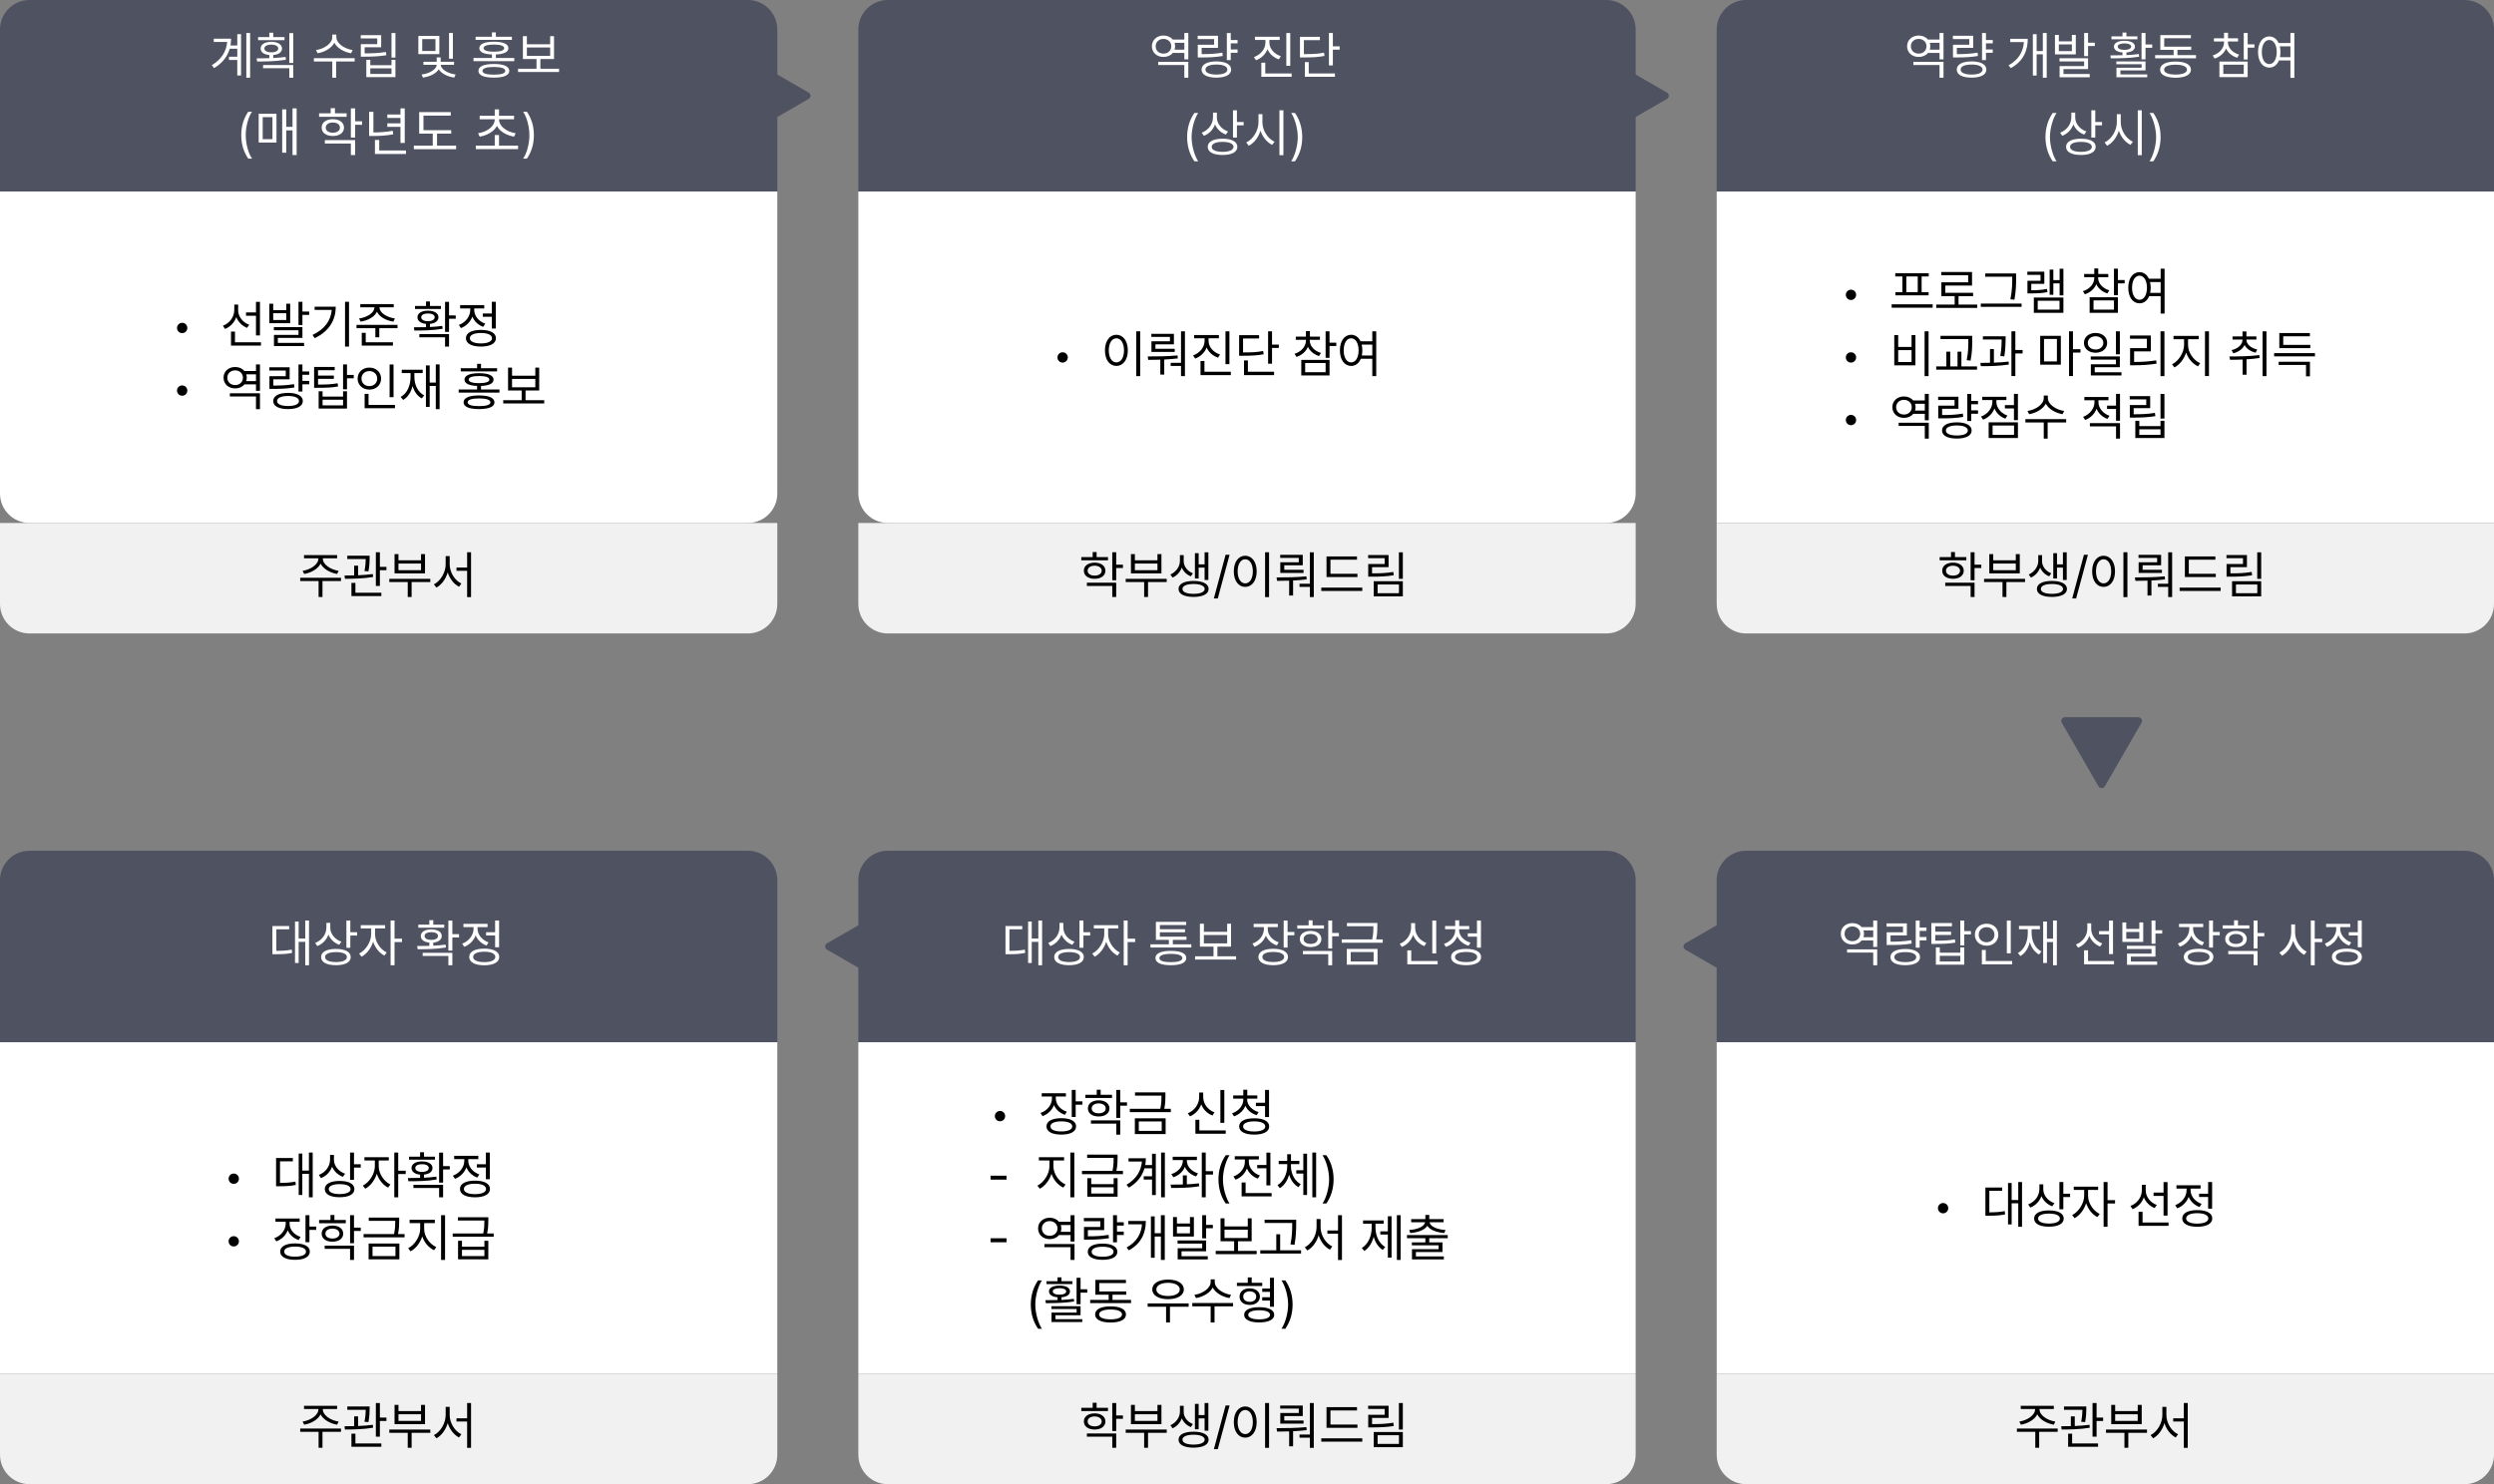 <svg width="677" height="403" viewBox="0 0 677 403" fill="none" xmlns="http://www.w3.org/2000/svg">
<rect x="0" y="0" width="677" height="403" fill="#808080" stroke="none"/>
<g clip-path="url(#clip0_4_2)">
<path d="M0 8C0 3.582 3.582 0 8 0H203C207.418 0 211 3.582 211 8V52H0V8Z" fill="#4F5261"/>
<path d="M0 52H211V134C211 138.418 207.418 142 203 142H8C3.582 142 0 138.418 0 134V52Z" fill="white"/>
<path d="M219.5 25.134C220.167 25.519 220.167 26.481 219.5 26.866L209 32.928C208.333 33.313 207.5 32.832 207.5 32.062V19.938C207.5 19.168 208.333 18.687 209 19.072L219.5 25.134Z" fill="#4F5261"/>
<path d="M233 8C233 3.582 236.582 0 241 0H436C440.418 0 444 3.582 444 8V52H233V8Z" fill="#4F5261"/>
<path d="M233 52H444V134C444 138.418 440.418 142 436 142H241C236.582 142 233 138.418 233 134V52Z" fill="white"/>
<path d="M452.5 25.134C453.167 25.519 453.167 26.481 452.5 26.866L442 32.928C441.333 33.313 440.5 32.832 440.5 32.062V19.938C440.5 19.168 441.333 18.687 442 19.072L452.5 25.134Z" fill="#4F5261"/>
<path d="M677 239C677 234.582 673.418 231 669 231H474C469.582 231 466 234.582 466 239V283H677V239Z" fill="#4F5261"/>
<path d="M677 283H466V373H677V283Z" fill="white"/>
<path d="M457.5 256.134C456.833 256.519 456.833 257.481 457.5 257.866L468 263.928C468.667 264.313 469.5 263.832 469.5 263.062V250.938C469.5 250.168 468.667 249.687 468 250.072L457.5 256.134Z" fill="#4F5261"/>
<path d="M444 239C444 234.582 440.418 231 436 231H241C236.582 231 233 234.582 233 239V283H444V239Z" fill="#4F5261"/>
<path d="M444 283H233V373H444V283Z" fill="white"/>
<path d="M224.5 256.134C223.833 256.519 223.833 257.481 224.5 257.866L235 263.928C235.667 264.313 236.5 263.832 236.5 263.062V250.938C236.5 250.168 235.667 249.687 235 250.072L224.5 256.134Z" fill="#4F5261"/>
<path d="M211 239C211 234.582 207.418 231 203 231H8C3.582 231 0 234.582 0 239V283H211V239Z" fill="#4F5261"/>
<path d="M211 283H0V373H211V283Z" fill="white"/>
<path d="M466 8C466 3.582 469.582 0 474 0H669C673.418 0 677 3.582 677 8V52H466V8Z" fill="#4F5261"/>
<path d="M466 52H677V142H466V52Z" fill="white"/>
<path d="M571.366 213.5C570.981 214.167 570.019 214.167 569.634 213.5L559.675 196.25C559.29 195.583 559.771 194.75 560.541 194.75H580.459C581.229 194.75 581.71 195.583 581.325 196.25L571.366 213.5Z" fill="#4F5261"/>
<path d="M67.897 8.953V21.107H66.871V8.953H67.897ZM65.436 9.281V20.492H64.41V16.281H62.154V15.393H64.41V13.232H62.359C61.765 15.29 60.432 17.108 58.135 18.482L57.478 17.703C60.124 16.138 61.45 13.943 61.662 11.4H58.025V10.512H62.728C62.728 11.134 62.674 11.749 62.565 12.344H64.41V9.281H65.436ZM77.234 10.074V10.895H70.057V10.074H73.106V8.885H74.172V10.074H77.234ZM73.652 11.359C75.389 11.359 76.551 12.057 76.564 13.178C76.551 14.169 75.614 14.825 74.172 14.941V15.748C75.307 15.7 76.455 15.611 77.522 15.461L77.603 16.227C74.938 16.664 71.998 16.705 69.811 16.705L69.647 15.844C70.679 15.844 71.868 15.837 73.106 15.789V14.941C71.656 14.818 70.74 14.169 70.754 13.178C70.74 12.057 71.889 11.359 73.652 11.359ZM73.652 12.125C72.518 12.111 71.766 12.521 71.766 13.178C71.766 13.807 72.518 14.217 73.652 14.203C74.773 14.217 75.525 13.807 75.525 13.178C75.525 12.521 74.773 12.111 73.652 12.125ZM79.613 8.994V17.088H78.533V8.994H79.613ZM79.613 17.662V21.107H78.533V18.523H71.41V17.662H79.613ZM91.303 10.088C91.303 11.797 93.545 13.287 95.732 13.588L95.295 14.463C93.408 14.148 91.542 13.102 90.756 11.605C89.977 13.109 88.103 14.148 86.217 14.463L85.779 13.588C87.967 13.287 90.195 11.824 90.195 10.088V9.391H91.303V10.088ZM96.279 15.803V16.705H91.248V21.107H90.195V16.705H85.205V15.803H96.279ZM107.34 8.967V15.639H106.273V8.967H107.34ZM103.471 9.555V12.836H98.986V14.49C101.16 14.477 102.787 14.435 104.756 14.107L104.879 14.996C102.842 15.324 101.174 15.379 98.932 15.393H97.947V11.988H102.404V10.443H97.92V9.555H103.471ZM100.518 16.254V17.703H106.273V16.254H107.34V20.943H99.438V16.254H100.518ZM100.518 20.068H106.273V18.564H100.518V20.068ZM119.262 9.746V14.695H113.561V9.746H119.262ZM114.613 10.621V13.848H118.209V10.621H114.613ZM122.939 8.953V15.94H121.887V8.953H122.939ZM119.645 17.607C119.645 18.797 121.586 19.973 123.678 20.232L123.309 21.066C121.477 20.82 119.809 19.959 119.098 18.824C118.359 19.98 116.65 20.82 114.818 21.066L114.436 20.232C116.527 20 118.537 18.824 118.537 17.607H114.941V16.773H118.551V15.584H119.617V16.773H123.254V17.607H119.645ZM134.068 17.375C136.734 17.375 138.238 18.018 138.252 19.248C138.238 20.451 136.734 21.08 134.068 21.08C131.375 21.08 129.871 20.451 129.871 19.248C129.871 18.018 131.375 17.375 134.068 17.375ZM134.068 18.182C132.086 18.182 130.965 18.564 130.965 19.248C130.965 19.918 132.086 20.287 134.068 20.273C136.037 20.287 137.158 19.918 137.158 19.248C137.158 18.564 136.037 18.182 134.068 18.182ZM138.963 9.979V10.84H129.105V9.979H133.535V8.789H134.602V9.979H138.963ZM134.068 11.332C136.584 11.332 138.006 11.934 138.006 13.082C138.006 14.121 136.782 14.716 134.602 14.791V15.748H139.605V16.609H128.531V15.748H133.535V14.791C131.348 14.716 130.117 14.121 130.117 13.082C130.117 11.934 131.553 11.332 134.068 11.332ZM134.068 12.098C132.277 12.098 131.252 12.44 131.266 13.082C131.252 13.684 132.277 14.039 134.068 14.039C135.846 14.039 136.871 13.684 136.871 13.082C136.871 12.44 135.846 12.098 134.068 12.098ZM151.76 18.66V19.549H140.631V18.66H145.635V16.035H141.943V9.814H143.023V12.016H149.34V9.814H150.393V16.035H146.688V18.66H151.76ZM143.023 15.16H149.34V12.891H143.023V15.16Z" fill="white"/>
<path d="M322.568 16.787V21.107H321.488V17.648H314.393V16.787H322.568ZM322.568 8.953V16.117H321.488V14.367H318.357C317.79 15.058 316.895 15.468 315.842 15.461C314.023 15.475 312.684 14.271 312.684 12.549C312.684 10.854 314.023 9.65 315.842 9.65C316.888 9.65 317.783 10.06 318.357 10.744H321.488V8.953H322.568ZM315.842 10.566C314.598 10.566 313.709 11.4 313.709 12.549C313.709 13.738 314.598 14.559 315.842 14.559C317.031 14.559 317.947 13.738 317.947 12.549C317.947 11.4 317.031 10.566 315.842 10.566ZM318.836 13.479H321.488V11.633H318.836C318.932 11.92 318.986 12.221 318.986 12.549C318.986 12.877 318.932 13.191 318.836 13.479ZM335.939 10.867V11.77H334.094V13.424H335.939V14.34H334.094V16.322H333.027V8.967H334.094V10.867H335.939ZM330.621 9.719V13H326.191V14.695C328.352 14.695 329.917 14.62 331.811 14.299L331.92 15.201C329.965 15.529 328.338 15.598 326.082 15.598H325.139V12.152H329.568V10.607H325.111V9.719H330.621ZM330.197 16.678C332.672 16.678 334.203 17.498 334.203 18.893C334.203 20.287 332.672 21.08 330.197 21.08C327.682 21.08 326.164 20.287 326.164 18.893C326.164 17.498 327.682 16.678 330.197 16.678ZM330.197 17.525C328.338 17.525 327.203 18.031 327.217 18.893C327.203 19.74 328.338 20.246 330.197 20.246C332.043 20.246 333.164 19.74 333.164 18.893C333.164 18.031 332.043 17.525 330.197 17.525ZM344.58 11.565C344.58 13.205 345.879 14.682 347.697 15.256L347.15 16.117C345.735 15.639 344.607 14.641 344.061 13.355C343.527 14.743 342.386 15.837 340.943 16.363L340.383 15.502C342.201 14.859 343.5 13.287 343.5 11.565V10.854H340.656V9.979H347.383V10.854H344.58V11.565ZM350.24 8.967V17.881H349.174V8.967H350.24ZM350.623 19.945V20.848H342.393V17.033H343.459V19.945H350.623ZM361.807 8.953V12.576H363.652V13.479H361.807V17.758H360.74V8.953H361.807ZM358.293 10.006V10.908H353.945V14.695C356.386 14.695 357.773 14.634 359.4 14.299L359.537 15.188C357.828 15.516 356.379 15.598 353.822 15.598H352.879V10.006H358.293ZM362.367 19.945V20.848H354.205V16.869H355.258V19.945H362.367Z" fill="white"/>
<path d="M322.244 37.227C322.258 34.643 322.955 32.496 324.213 30.678H325.252C324.322 32.031 323.461 34.793 323.461 37.227C323.461 39.66 324.322 42.435 325.252 43.789H324.213C322.955 41.957 322.258 39.81 322.244 37.227ZM330.324 31.922C330.324 33.576 331.582 35.094 333.346 35.695L332.758 36.543C331.411 36.051 330.352 35.046 329.818 33.781C329.299 35.21 328.219 36.338 326.797 36.885L326.223 36.023C328.041 35.34 329.258 33.713 329.271 31.84V30.582H330.324V31.922ZM335.766 29.953V33.125H337.598V34.027H335.766V37.35H334.699V29.953H335.766ZM331.869 37.664C334.371 37.664 335.875 38.471 335.875 39.865C335.875 41.287 334.371 42.08 331.869 42.08C329.367 42.08 327.836 41.287 327.836 39.865C327.836 38.471 329.367 37.664 331.869 37.664ZM331.869 38.525C330.037 38.525 328.902 39.031 328.916 39.865C328.902 40.727 330.037 41.219 331.869 41.232C333.715 41.219 334.836 40.727 334.836 39.865C334.836 39.031 333.715 38.525 331.869 38.525ZM342.684 33.221C342.67 35.435 344.188 37.678 345.979 38.484L345.322 39.332C343.941 38.655 342.745 37.227 342.164 35.49C341.597 37.329 340.4 38.86 338.979 39.578L338.295 38.676C340.1 37.842 341.604 35.531 341.617 33.221V31.006H342.684V33.221ZM348.385 29.953V42.135H347.305V29.953H348.385ZM353.498 37.227C353.484 39.81 352.787 41.957 351.529 43.789H350.49C351.42 42.435 352.281 39.66 352.281 37.227C352.281 34.793 351.42 32.031 350.49 30.678H351.529C352.787 32.496 353.484 34.643 353.498 37.227Z" fill="white"/>
<path d="M527.568 16.787V21.107H526.488V17.648H519.393V16.787H527.568ZM527.568 8.953V16.117H526.488V14.367H523.357C522.79 15.058 521.895 15.468 520.842 15.461C519.023 15.475 517.684 14.271 517.684 12.549C517.684 10.854 519.023 9.65 520.842 9.65C521.888 9.65 522.783 10.06 523.357 10.744H526.488V8.953H527.568ZM520.842 10.566C519.598 10.566 518.709 11.4 518.709 12.549C518.709 13.738 519.598 14.559 520.842 14.559C522.031 14.559 522.947 13.738 522.947 12.549C522.947 11.4 522.031 10.566 520.842 10.566ZM523.836 13.479H526.488V11.633H523.836C523.932 11.92 523.986 12.221 523.986 12.549C523.986 12.877 523.932 13.191 523.836 13.479ZM540.939 10.867V11.77H539.094V13.424H540.939V14.34H539.094V16.322H538.027V8.967H539.094V10.867H540.939ZM535.621 9.719V13H531.191V14.695C533.352 14.695 534.917 14.62 536.811 14.299L536.92 15.201C534.965 15.529 533.338 15.598 531.082 15.598H530.139V12.152H534.568V10.607H530.111V9.719H535.621ZM535.197 16.678C537.672 16.678 539.203 17.498 539.203 18.893C539.203 20.287 537.672 21.08 535.197 21.08C532.682 21.08 531.164 20.287 531.164 18.893C531.164 17.498 532.682 16.678 535.197 16.678ZM535.197 17.525C533.338 17.525 532.203 18.031 532.217 18.893C532.203 19.74 533.338 20.246 535.197 20.246C537.043 20.246 538.164 19.74 538.164 18.893C538.164 18.031 537.043 17.525 535.197 17.525ZM555.582 8.953V21.107H554.529V14.75H552.848V20.506H551.822V9.281H552.848V13.861H554.529V8.953H555.582ZM550.441 10.539C550.428 13.629 549.348 16.555 545.848 18.496L545.219 17.744C548.042 16.172 549.211 13.943 549.389 11.428H545.684V10.539H550.441ZM558.877 9.473V11.223H562.418V9.473H563.484V14.764H557.824V9.473H558.877ZM558.877 13.889H562.418V12.057H558.877V13.889ZM566.807 8.953V11.592H568.639V12.494H566.807V15.242H565.74V8.953H566.807ZM566.807 15.816V18.756H560.135V20.096H567.258V20.971H559.082V17.936H565.74V16.678H559.055V15.816H566.807ZM582.406 8.953V12.07H584.225V12.986H582.406V16.131H581.326V8.953H582.406ZM582.406 16.678V19.125H575.584V20.205H582.871V20.971H574.518V18.4H581.34V17.443H574.49V16.678H582.406ZM572.863 15.037C573.834 15.037 574.969 15.037 576.158 14.996V14.244C574.736 14.142 573.834 13.574 573.834 12.645C573.834 11.646 574.955 11.072 576.678 11.072C578.414 11.072 579.521 11.646 579.535 12.645C579.521 13.567 578.646 14.135 577.225 14.244V14.969C578.359 14.914 579.508 14.825 580.574 14.668L580.67 15.393C578.045 15.816 575.119 15.844 572.986 15.844L572.863 15.037ZM580.205 9.883V10.662H573.164V9.883H576.158V8.844H577.225V9.883H580.205ZM576.678 11.783C575.557 11.797 574.859 12.111 574.859 12.645C574.859 13.191 575.557 13.547 576.678 13.547C577.799 13.547 578.51 13.191 578.51 12.645C578.51 12.111 577.799 11.797 576.678 11.783ZM596.105 14.969V15.83H585.018V14.969H590.035V13.547H586.426V9.527H594.725V10.389H587.479V12.672H594.807V13.547H591.074V14.969H596.105ZM590.555 16.719C593.166 16.719 594.725 17.512 594.738 18.906C594.725 20.314 593.166 21.094 590.555 21.107C587.93 21.094 586.357 20.314 586.357 18.906C586.357 17.512 587.93 16.719 590.555 16.719ZM590.555 17.566C588.6 17.566 587.438 18.072 587.451 18.906C587.438 19.754 588.6 20.246 590.555 20.246C592.482 20.246 593.658 19.754 593.658 18.906C593.658 18.072 592.482 17.566 590.555 17.566ZM604.773 11.482C604.773 12.973 606.004 14.299 607.795 14.832L607.289 15.68C605.888 15.242 604.794 14.333 604.268 13.164C603.734 14.456 602.606 15.44 601.164 15.912L600.631 15.065C602.436 14.518 603.721 13.109 603.721 11.482V11.264H600.973V10.402H603.721V8.898H604.801V10.402H607.521V11.264H604.773V11.482ZM610.133 8.953V12.043H611.965V12.945H610.133V16.158H609.066V8.953H610.133ZM610.133 16.719V20.943H602.463V16.719H610.133ZM603.516 17.566V20.068H609.066V17.566H603.516ZM615.998 9.896C617.112 9.903 618.015 10.553 618.541 11.674H621.74V8.953H622.807V21.135H621.74V16.418H618.623C618.11 17.648 617.174 18.359 615.998 18.359C614.207 18.359 612.949 16.719 612.949 14.135C612.949 11.551 614.207 9.91 615.998 9.896ZM615.998 10.854C614.795 10.867 613.975 12.152 613.975 14.135C613.975 16.117 614.795 17.402 615.998 17.402C617.188 17.402 618.021 16.117 618.021 14.135C618.021 12.152 617.188 10.867 615.998 10.854ZM618.855 12.576C618.965 13.048 619.033 13.567 619.033 14.135C619.033 14.634 618.979 15.105 618.896 15.529H621.74V12.576H618.855Z" fill="white"/>
<path d="M555.244 37.227C555.258 34.643 555.955 32.496 557.213 30.678H558.252C557.322 32.031 556.461 34.793 556.461 37.227C556.461 39.66 557.322 42.435 558.252 43.789H557.213C555.955 41.957 555.258 39.81 555.244 37.227ZM563.324 31.922C563.324 33.576 564.582 35.094 566.346 35.695L565.758 36.543C564.411 36.051 563.352 35.046 562.818 33.781C562.299 35.21 561.219 36.338 559.797 36.885L559.223 36.023C561.041 35.34 562.258 33.713 562.271 31.84V30.582H563.324V31.922ZM568.766 29.953V33.125H570.598V34.027H568.766V37.35H567.699V29.953H568.766ZM564.869 37.664C567.371 37.664 568.875 38.471 568.875 39.865C568.875 41.287 567.371 42.08 564.869 42.08C562.367 42.08 560.836 41.287 560.836 39.865C560.836 38.471 562.367 37.664 564.869 37.664ZM564.869 38.525C563.037 38.525 561.902 39.031 561.916 39.865C561.902 40.727 563.037 41.219 564.869 41.232C566.715 41.219 567.836 40.727 567.836 39.865C567.836 39.031 566.715 38.525 564.869 38.525ZM575.684 33.221C575.67 35.435 577.188 37.678 578.979 38.484L578.322 39.332C576.941 38.655 575.745 37.227 575.164 35.49C574.597 37.329 573.4 38.86 571.979 39.578L571.295 38.676C573.1 37.842 574.604 35.531 574.617 33.221V31.006H575.684V33.221ZM581.385 29.953V42.135H580.305V29.953H581.385ZM586.498 37.227C586.484 39.81 585.787 41.957 584.529 43.789H583.49C584.42 42.435 585.281 39.66 585.281 37.227C585.281 34.793 584.42 32.031 583.49 30.678H584.529C585.787 32.496 586.484 34.643 586.498 37.227Z" fill="white"/>
<path d="M509.568 257.787V262.107H508.488V258.648H501.393V257.787H509.568ZM509.568 249.953V257.117H508.488V255.367H505.357C504.79 256.058 503.895 256.468 502.842 256.461C501.023 256.475 499.684 255.271 499.684 253.549C499.684 251.854 501.023 250.65 502.842 250.65C503.888 250.65 504.783 251.061 505.357 251.744H508.488V249.953H509.568ZM502.842 251.566C501.598 251.566 500.709 252.4 500.709 253.549C500.709 254.738 501.598 255.559 502.842 255.559C504.031 255.559 504.947 254.738 504.947 253.549C504.947 252.4 504.031 251.566 502.842 251.566ZM505.836 254.479H508.488V252.633H505.836C505.932 252.92 505.986 253.221 505.986 253.549C505.986 253.877 505.932 254.191 505.836 254.479ZM522.939 251.867V252.77H521.094V254.424H522.939V255.34H521.094V257.322H520.027V249.967H521.094V251.867H522.939ZM517.621 250.719V254H513.191V255.695C515.352 255.695 516.917 255.62 518.811 255.299L518.92 256.201C516.965 256.529 515.338 256.598 513.082 256.598H512.139V253.152H516.568V251.607H512.111V250.719H517.621ZM517.197 257.678C519.672 257.678 521.203 258.498 521.203 259.893C521.203 261.287 519.672 262.08 517.197 262.08C514.682 262.08 513.164 261.287 513.164 259.893C513.164 258.498 514.682 257.678 517.197 257.678ZM517.197 258.525C515.338 258.525 514.203 259.031 514.217 259.893C514.203 260.74 515.338 261.246 517.197 261.246C519.043 261.246 520.164 260.74 520.164 259.893C520.164 259.031 519.043 258.525 517.197 258.525ZM529.857 250.637V251.512H525.332V252.988H529.625V253.863H525.332V255.422C527.697 255.422 529.058 255.36 530.65 255.066L530.773 255.941C529.092 256.229 527.697 256.297 525.182 256.297H524.266V250.637H529.857ZM533.193 249.953V252.811H535.025V253.727H533.193V256.693H532.127V249.953H533.193ZM526.562 257.24V258.689H532.127V257.24H533.193V261.943H525.496V257.24H526.562ZM526.562 261.068H532.127V259.537H526.562V261.068ZM545.826 249.967V258.854H544.76V249.967H545.826ZM546.209 260.945V261.848H537.979V257.951H539.045V260.945H546.209ZM539.264 250.814C541.082 250.814 542.449 252.045 542.449 253.795C542.449 255.572 541.082 256.789 539.264 256.789C537.445 256.789 536.078 255.572 536.078 253.795C536.078 252.045 537.445 250.814 539.264 250.814ZM539.264 251.758C538.033 251.758 537.117 252.605 537.131 253.795C537.117 255.012 538.033 255.846 539.264 255.846C540.467 255.846 541.396 255.012 541.396 253.795C541.396 252.605 540.467 251.758 539.264 251.758ZM558.336 249.953V262.107H557.297V255.791H555.643V261.492H554.617V250.213H555.643V254.875H557.297V249.953H558.336ZM551.486 253.275C551.486 255.504 552.402 257.459 554.139 258.348L553.496 259.182C552.266 258.512 551.425 257.309 550.994 255.818C550.577 257.514 549.723 258.84 548.438 259.592L547.768 258.771C549.518 257.814 550.447 255.736 550.447 253.275V252.305H548.055V251.402H553.742V252.305H551.486V253.275ZM567.66 252.25C567.66 253.945 568.891 255.545 570.668 256.188L570.066 257.021C568.733 256.488 567.674 255.429 567.154 254.109C566.635 255.579 565.527 256.748 564.092 257.322L563.518 256.447C565.336 255.777 566.594 254.082 566.607 252.209V250.705H567.66V252.25ZM573.58 249.967V259.072H572.5V253.727H569.793V252.824H572.5V249.967H573.58ZM573.854 260.945V261.848H565.719V258.033H566.799V260.945H573.854ZM577.176 250.473V252.223H580.717V250.473H581.783V255.764H576.123V250.473H577.176ZM577.176 254.889H580.717V253.057H577.176V254.889ZM585.105 249.953V252.592H586.938V253.494H585.105V256.242H584.039V249.953H585.105ZM585.105 256.816V259.756H578.434V261.096H585.557V261.971H577.381V258.936H584.039V257.678H577.354V256.816H585.105ZM595.332 252.264C595.332 253.85 596.521 255.271 598.312 255.859L597.807 256.707C596.405 256.249 595.346 255.278 594.826 254.055C594.3 255.449 593.179 256.536 591.723 257.062L591.176 256.201C592.994 255.586 594.266 254.014 594.279 252.264V251.744H591.504V250.855H598.066V251.744H595.332V252.264ZM600.719 249.953V253.057H602.551V253.959H600.719V257.295H599.652V249.953H600.719ZM596.822 257.623C599.324 257.623 600.828 258.443 600.828 259.838C600.828 261.26 599.324 262.08 596.822 262.08C594.32 262.08 592.789 261.26 592.789 259.838C592.789 258.443 594.32 257.623 596.822 257.623ZM596.822 258.484C594.99 258.484 593.855 258.99 593.869 259.838C593.855 260.713 594.99 261.219 596.822 261.219C598.668 261.219 599.789 260.713 599.789 259.838C599.789 258.99 598.668 258.484 596.822 258.484ZM610.59 251.266V252.141H603.344V251.266H606.434V249.898H607.5V251.266H610.59ZM606.967 252.77C608.717 252.783 609.879 253.631 609.893 254.971C609.879 256.297 608.717 257.158 606.967 257.158C605.217 257.158 604.027 256.297 604.041 254.971C604.027 253.631 605.217 252.783 606.967 252.77ZM606.967 253.604C605.818 253.617 605.053 254.15 605.066 254.971C605.053 255.777 605.818 256.297 606.967 256.297C608.102 256.297 608.867 255.777 608.881 254.971C608.867 254.15 608.102 253.617 606.967 253.604ZM612.818 249.953V253.33H614.65V254.232H612.818V257.555H611.752V249.953H612.818ZM612.818 258.225V262.107H611.752V259.1H604.861V258.225H612.818ZM623.004 253.221C623.004 255.367 624.426 257.568 626.148 258.416L625.492 259.277C624.152 258.573 623.031 257.138 622.498 255.449C621.951 257.247 620.803 258.778 619.436 259.51L618.752 258.648C620.529 257.773 621.938 255.436 621.951 253.221V251.006H623.004V253.221ZM628.336 249.953V254.889H630.373V255.818H628.336V262.107H627.27V249.953H628.336ZM641.105 249.953V257.199H640.025V254.014H637.578V253.125H640.025V249.953H641.105ZM637.072 257.582C639.602 257.582 641.146 258.402 641.146 259.838C641.146 261.273 639.602 262.094 637.072 262.107C634.543 262.094 632.998 261.273 632.998 259.838C632.998 258.402 634.543 257.582 637.072 257.582ZM637.072 258.416C635.213 258.416 634.051 258.949 634.064 259.838C634.051 260.713 635.213 261.246 637.072 261.246C638.932 261.246 640.08 260.713 640.08 259.838C640.08 258.949 638.932 258.416 637.072 258.416ZM635.254 252.182C635.254 253.768 636.471 255.271 638.248 255.887L637.688 256.748C636.32 256.256 635.261 255.237 634.748 253.973C634.215 255.401 633.087 256.543 631.645 257.09L631.084 256.229C632.889 255.572 634.174 253.932 634.174 252.195V251.744H631.426V250.842H637.975V251.744H635.254V252.182Z" fill="white"/>
<path d="M282.883 249.953V262.107H281.857V255.736H280.066V261.479H279.082V250.227H280.066V254.848H281.857V249.953H282.883ZM277.496 251.443V252.332H274.01V258.184C275.685 258.177 276.847 258.115 278.193 257.842L278.289 258.744C276.826 259.045 275.582 259.1 273.723 259.1H272.943V251.443H277.496ZM288.652 251.922C288.652 253.576 289.91 255.094 291.674 255.695L291.086 256.543C289.739 256.051 288.68 255.046 288.146 253.781C287.627 255.21 286.547 256.338 285.125 256.885L284.551 256.023C286.369 255.34 287.586 253.713 287.6 251.84V250.582H288.652V251.922ZM294.094 249.953V253.125H295.926V254.027H294.094V257.35H293.027V249.953H294.094ZM290.197 257.664C292.699 257.664 294.203 258.471 294.203 259.865C294.203 261.287 292.699 262.08 290.197 262.08C287.695 262.08 286.164 261.287 286.164 259.865C286.164 258.471 287.695 257.664 290.197 257.664ZM290.197 258.525C288.365 258.525 287.23 259.031 287.244 259.865C287.23 260.727 288.365 261.219 290.197 261.232C292.043 261.219 293.164 260.727 293.164 259.865C293.164 259.031 292.043 258.525 290.197 258.525ZM300.807 253.686C300.793 255.641 302.201 257.787 303.965 258.621L303.35 259.469C301.982 258.806 300.827 257.356 300.287 255.709C299.727 257.5 298.503 259.072 297.143 259.77L296.486 258.922C298.236 258.074 299.74 255.764 299.754 253.686V252.1H296.924V251.211H303.541V252.1H300.807V253.686ZM306.098 249.953V254.875H308.135V255.791H306.098V262.107H305.031V249.953H306.098ZM323.379 256.406V257.281H312.291V256.406H317.295V255.203H313.768V250.309H321.998V251.184H314.848V252.318H321.67V253.139H314.848V254.342H322.066V255.203H318.361V256.406H323.379ZM317.842 258.197C320.508 258.184 322.012 258.867 322.025 260.139C322.012 261.41 320.508 262.08 317.842 262.08C315.148 262.08 313.645 261.41 313.645 260.139C313.645 258.867 315.148 258.184 317.842 258.197ZM317.842 259.004C315.832 259.004 314.711 259.414 314.725 260.139C314.711 260.877 315.832 261.26 317.842 261.246C319.824 261.26 320.945 260.877 320.945 260.139C320.945 259.414 319.824 259.004 317.842 259.004ZM335.533 259.66V260.549H324.404V259.66H329.408V257.035H325.717V250.814H326.797V253.016H333.113V250.814H334.166V257.035H330.461V259.66H335.533ZM326.797 256.16H333.113V253.891H326.797V256.16ZM344.133 252.264C344.133 253.85 345.322 255.271 347.113 255.859L346.607 256.707C345.206 256.249 344.146 255.278 343.627 254.055C343.101 255.449 341.979 256.536 340.523 257.062L339.977 256.201C341.795 255.586 343.066 254.014 343.08 252.264V251.744H340.305V250.855H346.867V251.744H344.133V252.264ZM349.52 249.953V253.057H351.352V253.959H349.52V257.295H348.453V249.953H349.52ZM345.623 257.623C348.125 257.623 349.629 258.443 349.629 259.838C349.629 261.26 348.125 262.08 345.623 262.08C343.121 262.08 341.59 261.26 341.59 259.838C341.59 258.443 343.121 257.623 345.623 257.623ZM345.623 258.484C343.791 258.484 342.656 258.99 342.67 259.838C342.656 260.713 343.791 261.219 345.623 261.219C347.469 261.219 348.59 260.713 348.59 259.838C348.59 258.99 347.469 258.484 345.623 258.484ZM359.391 251.266V252.141H352.145V251.266H355.234V249.898H356.301V251.266H359.391ZM355.768 252.77C357.518 252.783 358.68 253.631 358.693 254.971C358.68 256.297 357.518 257.158 355.768 257.158C354.018 257.158 352.828 256.297 352.842 254.971C352.828 253.631 354.018 252.783 355.768 252.77ZM355.768 253.604C354.619 253.617 353.854 254.15 353.867 254.971C353.854 255.777 354.619 256.297 355.768 256.297C356.902 256.297 357.668 255.777 357.682 254.971C357.668 254.15 356.902 253.617 355.768 253.604ZM361.619 249.953V253.33H363.451V254.232H361.619V257.555H360.553V249.953H361.619ZM361.619 258.225V262.107H360.553V259.1H353.662V258.225H361.619ZM373.883 250.609V251.512C373.883 252.455 373.883 253.562 373.568 255.08H375.346V255.969H364.217V255.08H372.488C372.816 253.556 372.816 252.455 372.816 251.512V251.498H365.625V250.609H373.883ZM373.938 257.65V261.943H365.584V257.65H373.938ZM366.65 258.498V261.068H372.871V258.498H366.65ZM389.865 249.967V258.881H388.799V249.967H389.865ZM390.248 260.945V261.848H382.018V258.061H383.084V260.945H390.248ZM384.137 251.867C384.123 253.713 385.395 255.381 387.199 256.037L386.639 256.898C385.23 256.358 384.137 255.265 383.604 253.863C383.063 255.354 381.956 256.55 380.541 257.117L379.953 256.283C381.799 255.572 383.043 253.781 383.043 251.867V250.65H384.137V251.867ZM396.072 252.564C396.072 254.082 397.385 255.436 399.176 255.969L398.656 256.803C397.248 256.386 396.12 255.463 395.58 254.26C395.047 255.593 393.939 256.639 392.49 257.117L391.971 256.297C393.762 255.695 395.02 254.219 395.02 252.564V252.305H392.271V251.443H395.02V249.898H396.1V251.443H398.82V252.305H396.072V252.564ZM402.006 249.953V257.322H400.926V254.328H398.438V253.439H400.926V249.953H402.006ZM397.973 257.65C400.502 257.65 402.047 258.443 402.047 259.865C402.047 261.273 400.502 262.08 397.973 262.08C395.443 262.08 393.898 261.273 393.898 259.865C393.898 258.443 395.443 257.65 397.973 257.65ZM397.973 258.484C396.113 258.498 394.951 259.004 394.965 259.865C394.951 260.713 396.113 261.232 397.973 261.232C399.846 261.232 400.98 260.713 400.98 259.865C400.98 259.004 399.846 258.498 397.973 258.484Z" fill="white"/>
<path d="M83.883 249.953V262.107H82.857V255.736H81.066V261.479H80.082V250.227H81.066V254.848H82.857V249.953H83.883ZM78.496 251.443V252.332H75.01V258.184C76.685 258.177 77.847 258.115 79.193 257.842L79.289 258.744C77.826 259.045 76.582 259.1 74.723 259.1H73.943V251.443H78.496ZM89.652 251.922C89.652 253.576 90.91 255.094 92.674 255.695L92.086 256.543C90.739 256.051 89.68 255.046 89.147 253.781C88.627 255.21 87.547 256.338 86.125 256.885L85.551 256.023C87.369 255.34 88.586 253.713 88.6 251.84V250.582H89.652V251.922ZM95.094 249.953V253.125H96.926V254.027H95.094V257.35H94.027V249.953H95.094ZM91.197 257.664C93.699 257.664 95.203 258.471 95.203 259.865C95.203 261.287 93.699 262.08 91.197 262.08C88.695 262.08 87.164 261.287 87.164 259.865C87.164 258.471 88.695 257.664 91.197 257.664ZM91.197 258.525C89.365 258.525 88.231 259.031 88.244 259.865C88.231 260.727 89.365 261.219 91.197 261.232C93.043 261.219 94.164 260.727 94.164 259.865C94.164 259.031 93.043 258.525 91.197 258.525ZM101.807 253.686C101.793 255.641 103.201 257.787 104.965 258.621L104.35 259.469C102.982 258.806 101.827 257.356 101.287 255.709C100.727 257.5 99.503 259.072 98.143 259.77L97.486 258.922C99.236 258.074 100.74 255.764 100.754 253.686V252.1H97.924V251.211H104.541V252.1H101.807V253.686ZM107.098 249.953V254.875H109.135V255.791H107.098V262.107H106.031V249.953H107.098ZM122.793 249.967V253.645H124.611V254.547H122.793V258.115H121.713V249.967H122.793ZM113.25 256.871C114.221 256.871 115.355 256.871 116.545 256.83V255.941C115.13 255.818 114.221 255.155 114.221 254.15C114.221 253.043 115.355 252.359 117.064 252.359C118.787 252.359 119.908 253.043 119.922 254.15C119.908 255.148 119.02 255.812 117.611 255.941V256.789C118.746 256.734 119.895 256.646 120.961 256.488L121.057 257.268C118.418 257.732 115.506 257.746 113.373 257.746L113.25 256.871ZM122.793 258.717V262.107H121.713V259.578H114.74V258.717H122.793ZM120.592 251.074V251.895H113.551V251.074H116.545V249.857H117.611V251.074H120.592ZM117.064 253.125C115.943 253.111 115.246 253.508 115.246 254.15C115.246 254.779 115.943 255.217 117.064 255.203C118.186 255.217 118.896 254.779 118.896 254.15C118.896 253.508 118.186 253.111 117.064 253.125ZM135.48 249.953V257.199H134.4V254.014H131.953V253.125H134.4V249.953H135.48ZM131.447 257.582C133.977 257.582 135.521 258.402 135.521 259.838C135.521 261.273 133.977 262.094 131.447 262.107C128.918 262.094 127.373 261.273 127.373 259.838C127.373 258.402 128.918 257.582 131.447 257.582ZM131.447 258.416C129.588 258.416 128.426 258.949 128.439 259.838C128.426 260.713 129.588 261.246 131.447 261.246C133.307 261.246 134.455 260.713 134.455 259.838C134.455 258.949 133.307 258.416 131.447 258.416ZM129.629 252.182C129.629 253.768 130.846 255.271 132.623 255.887L132.062 256.748C130.695 256.256 129.636 255.237 129.123 253.973C128.59 255.401 127.462 256.543 126.02 257.09L125.459 256.229C127.264 255.572 128.549 253.932 128.549 252.195V251.744H125.801V250.842H132.35V251.744H129.629V252.182Z" fill="white"/>
<path d="M0 142H211V164C211 168.418 207.418 172 203 172H8C3.582 172 0 168.418 0 164V142Z" fill="#F1F1F1"/>
<path d="M0 373H211V395C211 399.418 207.418 403 203 403H8C3.582 403 0 399.418 0 395V373Z" fill="#F1F1F1"/>
<path d="M233 142H444V164C444 168.418 440.418 172 436 172H241C236.582 172 233 168.418 233 164V142Z" fill="#F1F1F1"/>
<path d="M233 373H444V395C444 399.418 440.418 403 436 403H241C236.582 403 233 399.418 233 395V373Z" fill="#F1F1F1"/>
<path d="M466 142H677V164C677 168.418 673.418 172 669 172H474C469.582 172 466 168.418 466 164V142Z" fill="#F1F1F1"/>
<path d="M466 373H677V395C677 399.418 673.418 403 669 403H474C469.582 403 466 399.418 466 395V373Z" fill="#F1F1F1"/>
<path d="M87.631 151.676C87.617 153.303 89.791 154.684 91.91 154.998L91.514 155.846C89.613 155.524 87.768 154.513 87.029 153.043C86.291 154.513 84.439 155.524 82.572 155.846L82.148 154.998C84.254 154.684 86.428 153.303 86.428 151.676V151.594H82.531V150.719H91.514V151.594H87.631V151.676ZM92.566 156.885V157.773H87.535V162.107H86.482V157.773H81.492V156.885H92.566ZM100.332 150.896V151.539C100.318 152.332 100.318 153.549 100.018 155.135L98.938 155.053C99.231 153.597 99.259 152.564 99.279 151.799H94.275V150.896H100.332ZM97.201 153.59V156.201C98.548 156.146 99.942 156.051 101.207 155.873L101.275 156.666C98.732 157.104 95.793 157.158 93.633 157.158L93.523 156.27C94.31 156.263 95.198 156.256 96.135 156.229V153.59H97.201ZM103.121 149.953V153.918H104.898V154.834H103.121V159.1H102.027V149.953H103.121ZM103.518 160.945V161.848H95.397V158.279H96.477V160.945H103.518ZM116.807 157.172V158.047H111.734V162.107H110.682V158.047H105.678V157.172H116.807ZM108.166 150.459V152.141H114.291V150.459H115.371V155.695H107.1V150.459H108.166ZM108.166 154.82H114.291V153.016H108.166V154.82ZM122.07 153.221C122.07 155.422 123.479 157.637 125.242 158.443L124.6 159.318C123.219 158.607 122.077 157.151 121.537 155.422C120.997 157.24 119.855 158.799 118.475 159.537L117.777 158.676C119.555 157.801 120.977 155.463 120.977 153.221V151.006H122.07V153.221ZM127.867 149.953V162.135H126.801V154.984H123.916V154.109H126.801V149.953H127.867Z" fill="black"/>
<path d="M87.631 382.676C87.617 384.303 89.791 385.684 91.91 385.998L91.514 386.846C89.613 386.524 87.768 385.513 87.029 384.043C86.291 385.513 84.439 386.524 82.572 386.846L82.148 385.998C84.254 385.684 86.428 384.303 86.428 382.676V382.594H82.531V381.719H91.514V382.594H87.631V382.676ZM92.566 387.885V388.773H87.535V393.107H86.482V388.773H81.492V387.885H92.566ZM100.332 381.896V382.539C100.318 383.332 100.318 384.549 100.018 386.135L98.938 386.053C99.231 384.597 99.259 383.564 99.279 382.799H94.275V381.896H100.332ZM97.201 384.59V387.201C98.548 387.146 99.942 387.051 101.207 386.873L101.275 387.666C98.732 388.104 95.793 388.158 93.633 388.158L93.523 387.27C94.31 387.263 95.198 387.256 96.135 387.229V384.59H97.201ZM103.121 380.953V384.918H104.898V385.834H103.121V390.1H102.027V380.953H103.121ZM103.518 391.945V392.848H95.397V389.279H96.477V391.945H103.518ZM116.807 388.172V389.047H111.734V393.107H110.682V389.047H105.678V388.172H116.807ZM108.166 381.459V383.141H114.291V381.459H115.371V386.695H107.1V381.459H108.166ZM108.166 385.82H114.291V384.016H108.166V385.82ZM122.07 384.221C122.07 386.422 123.479 388.637 125.242 389.443L124.6 390.318C123.219 389.607 122.077 388.151 121.537 386.422C120.997 388.24 119.855 389.799 118.475 390.537L117.777 389.676C119.555 388.801 120.977 386.463 120.977 384.221V382.006H122.07V384.221ZM127.867 380.953V393.135H126.801V385.984H123.916V385.109H126.801V380.953H127.867Z" fill="black"/>
<path d="M300.766 151.266V152.141H293.52V151.266H296.609V149.898H297.676V151.266H300.766ZM297.143 152.77C298.893 152.783 300.055 153.631 300.068 154.971C300.055 156.297 298.893 157.158 297.143 157.158C295.393 157.158 294.203 156.297 294.217 154.971C294.203 153.631 295.393 152.783 297.143 152.77ZM297.143 153.604C295.994 153.617 295.229 154.15 295.242 154.971C295.229 155.777 295.994 156.297 297.143 156.297C298.277 156.297 299.043 155.777 299.057 154.971C299.043 154.15 298.277 153.617 297.143 153.604ZM302.994 149.953V153.33H304.826V154.232H302.994V157.555H301.928V149.953H302.994ZM302.994 158.225V162.107H301.928V159.1H295.037V158.225H302.994ZM316.707 157.172V158.047H311.635V162.107H310.582V158.047H305.578V157.172H316.707ZM308.066 150.459V152.141H314.191V150.459H315.271V155.695H307V150.459H308.066ZM308.066 154.82H314.191V153.016H308.066V154.82ZM321.314 152.373C321.314 153.713 322.258 155.08 323.816 155.668L323.256 156.488C322.087 156.037 321.246 155.169 320.809 154.123C320.357 155.285 319.489 156.317 318.293 156.83L317.705 155.996C319.305 155.299 320.289 153.727 320.289 152.373V150.719H321.314V152.373ZM328.014 149.967V157.473H326.988V154.123H325.375V157.09H324.363V150.199H325.375V153.234H326.988V149.967H328.014ZM323.994 157.746C326.51 157.746 328.082 158.539 328.082 159.92C328.082 161.287 326.51 162.08 323.994 162.08C321.465 162.08 319.906 161.287 319.92 159.92C319.906 158.539 321.465 157.746 323.994 157.746ZM323.994 158.566C322.135 158.566 320.973 159.072 320.986 159.92C320.973 160.754 322.135 161.246 323.994 161.246C325.84 161.246 327.002 160.754 327.016 159.92C327.002 159.072 325.84 158.566 323.994 158.566ZM333.77 150.637L330.57 162.49H329.504L332.689 150.637H333.77ZM344.488 149.953V162.135H343.408V149.953H344.488ZM338.021 150.896C339.826 150.91 341.125 152.551 341.125 155.135C341.125 157.719 339.826 159.359 338.021 159.359C336.203 159.359 334.918 157.719 334.918 155.135C334.918 152.551 336.203 150.91 338.021 150.896ZM338.021 151.854C336.805 151.867 335.957 153.152 335.957 155.135C335.957 157.117 336.805 158.402 338.021 158.402C339.238 158.402 340.086 157.117 340.086 155.135C340.086 153.152 339.238 151.867 338.021 151.854ZM356.629 149.967V162.121H355.562V159.359H352.76V158.512H355.562V149.967H356.629ZM346.525 156.789C348.986 156.789 351.98 156.762 354.619 156.502L354.701 157.322C353.491 157.466 352.24 157.562 351.01 157.623V161.711H349.943V157.664C348.795 157.705 347.681 157.719 346.662 157.719L346.525 156.789ZM353.635 150.65V153.494H348.617V154.711H353.854V155.559H347.537V152.674H352.555V151.484H347.51V150.65H353.635ZM368.482 155.805V156.693H360.088V151.088H368.359V151.977H361.154V155.805H368.482ZM369.795 159.551V160.453H358.666V159.551H369.795ZM380.801 149.967V157.172H379.734V149.967H380.801ZM376.932 150.705V154H372.447V155.682C374.621 155.695 376.248 155.627 378.217 155.299L378.34 156.201C376.303 156.516 374.635 156.584 372.393 156.584H371.408V153.152H375.865V151.566H371.381V150.705H376.932ZM380.801 157.828V161.943H372.898V157.828H380.801ZM373.951 158.703V161.068H379.748V158.703H373.951Z" fill="black"/>
<path d="M533.766 151.266V152.141H526.52V151.266H529.609V149.898H530.676V151.266H533.766ZM530.143 152.77C531.893 152.783 533.055 153.631 533.068 154.971C533.055 156.297 531.893 157.158 530.143 157.158C528.393 157.158 527.203 156.297 527.217 154.971C527.203 153.631 528.393 152.783 530.143 152.77ZM530.143 153.604C528.994 153.617 528.229 154.15 528.242 154.971C528.229 155.777 528.994 156.297 530.143 156.297C531.277 156.297 532.043 155.777 532.057 154.971C532.043 154.15 531.277 153.617 530.143 153.604ZM535.994 149.953V153.33H537.826V154.232H535.994V157.555H534.928V149.953H535.994ZM535.994 158.225V162.107H534.928V159.1H528.037V158.225H535.994ZM549.707 157.172V158.047H544.635V162.107H543.582V158.047H538.578V157.172H549.707ZM541.066 150.459V152.141H547.191V150.459H548.271V155.695H540V150.459H541.066ZM541.066 154.82H547.191V153.016H541.066V154.82ZM554.314 152.373C554.314 153.713 555.258 155.08 556.816 155.668L556.256 156.488C555.087 156.037 554.246 155.169 553.809 154.123C553.357 155.285 552.489 156.317 551.293 156.83L550.705 155.996C552.305 155.299 553.289 153.727 553.289 152.373V150.719H554.314V152.373ZM561.014 149.967V157.473H559.988V154.123H558.375V157.09H557.363V150.199H558.375V153.234H559.988V149.967H561.014ZM556.994 157.746C559.51 157.746 561.082 158.539 561.082 159.92C561.082 161.287 559.51 162.08 556.994 162.08C554.465 162.08 552.906 161.287 552.92 159.92C552.906 158.539 554.465 157.746 556.994 157.746ZM556.994 158.566C555.135 158.566 553.973 159.072 553.986 159.92C553.973 160.754 555.135 161.246 556.994 161.246C558.84 161.246 560.002 160.754 560.016 159.92C560.002 159.072 558.84 158.566 556.994 158.566ZM566.77 150.637L563.57 162.49H562.504L565.689 150.637H566.77ZM577.488 149.953V162.135H576.408V149.953H577.488ZM571.021 150.896C572.826 150.91 574.125 152.551 574.125 155.135C574.125 157.719 572.826 159.359 571.021 159.359C569.203 159.359 567.918 157.719 567.918 155.135C567.918 152.551 569.203 150.91 571.021 150.896ZM571.021 151.854C569.805 151.867 568.957 153.152 568.957 155.135C568.957 157.117 569.805 158.402 571.021 158.402C572.238 158.402 573.086 157.117 573.086 155.135C573.086 153.152 572.238 151.867 571.021 151.854ZM589.629 149.967V162.121H588.562V159.359H585.76V158.512H588.562V149.967H589.629ZM579.525 156.789C581.986 156.789 584.98 156.762 587.619 156.502L587.701 157.322C586.491 157.466 585.24 157.562 584.01 157.623V161.711H582.943V157.664C581.795 157.705 580.681 157.719 579.662 157.719L579.525 156.789ZM586.635 150.65V153.494H581.617V154.711H586.854V155.559H580.537V152.674H585.555V151.484H580.51V150.65H586.635ZM601.482 155.805V156.693H593.088V151.088H601.359V151.977H594.154V155.805H601.482ZM602.795 159.551V160.453H591.666V159.551H602.795ZM613.801 149.967V157.172H612.734V149.967H613.801ZM609.932 150.705V154H605.447V155.682C607.621 155.695 609.248 155.627 611.217 155.299L611.34 156.201C609.303 156.516 607.635 156.584 605.393 156.584H604.408V153.152H608.865V151.566H604.381V150.705H609.932ZM613.801 157.828V161.943H605.898V157.828H613.801ZM606.951 158.703V161.068H612.748V158.703H606.951Z" fill="black"/>
<path d="M553.631 382.676C553.617 384.303 555.791 385.684 557.91 385.998L557.514 386.846C555.613 386.524 553.768 385.513 553.029 384.043C552.291 385.513 550.438 386.524 548.572 386.846L548.148 385.998C550.254 385.684 552.428 384.303 552.428 382.676V382.594H548.531V381.719H557.514V382.594H553.631V382.676ZM558.566 387.885V388.773H553.535V393.107H552.482V388.773H547.492V387.885H558.566ZM566.332 381.896V382.539C566.318 383.332 566.318 384.549 566.018 386.135L564.938 386.053C565.231 384.597 565.259 383.564 565.279 382.799H560.275V381.896H566.332ZM563.201 384.59V387.201C564.548 387.146 565.942 387.051 567.207 386.873L567.275 387.666C564.732 388.104 561.793 388.158 559.633 388.158L559.523 387.27C560.31 387.263 561.198 387.256 562.135 387.229V384.59H563.201ZM569.121 380.953V384.918H570.898V385.834H569.121V390.1H568.027V380.953H569.121ZM569.518 391.945V392.848H561.396V389.279H562.477V391.945H569.518ZM582.807 388.172V389.047H577.734V393.107H576.682V389.047H571.678V388.172H582.807ZM574.166 381.459V383.141H580.291V381.459H581.371V386.695H573.1V381.459H574.166ZM574.166 385.82H580.291V384.016H574.166V385.82ZM588.07 384.221C588.07 386.422 589.479 388.637 591.242 389.443L590.6 390.318C589.219 389.607 588.077 388.151 587.537 386.422C586.997 388.24 585.855 389.799 584.475 390.537L583.777 389.676C585.555 388.801 586.977 386.463 586.977 384.221V382.006H588.07V384.221ZM593.867 380.953V393.135H592.801V385.984H589.916V385.109H592.801V380.953H593.867Z" fill="black"/>
<path d="M300.766 382.266V383.141H293.52V382.266H296.609V380.898H297.676V382.266H300.766ZM297.143 383.77C298.893 383.783 300.055 384.631 300.068 385.971C300.055 387.297 298.893 388.158 297.143 388.158C295.393 388.158 294.203 387.297 294.217 385.971C294.203 384.631 295.393 383.783 297.143 383.77ZM297.143 384.604C295.994 384.617 295.229 385.15 295.242 385.971C295.229 386.777 295.994 387.297 297.143 387.297C298.277 387.297 299.043 386.777 299.057 385.971C299.043 385.15 298.277 384.617 297.143 384.604ZM302.994 380.953V384.33H304.826V385.232H302.994V388.555H301.928V380.953H302.994ZM302.994 389.225V393.107H301.928V390.1H295.037V389.225H302.994ZM316.707 388.172V389.047H311.635V393.107H310.582V389.047H305.578V388.172H316.707ZM308.066 381.459V383.141H314.191V381.459H315.271V386.695H307V381.459H308.066ZM308.066 385.82H314.191V384.016H308.066V385.82ZM321.314 383.373C321.314 384.713 322.258 386.08 323.816 386.668L323.256 387.488C322.087 387.037 321.246 386.169 320.809 385.123C320.357 386.285 319.489 387.317 318.293 387.83L317.705 386.996C319.305 386.299 320.289 384.727 320.289 383.373V381.719H321.314V383.373ZM328.014 380.967V388.473H326.988V385.123H325.375V388.09H324.363V381.199H325.375V384.234H326.988V380.967H328.014ZM323.994 388.746C326.51 388.746 328.082 389.539 328.082 390.92C328.082 392.287 326.51 393.08 323.994 393.08C321.465 393.08 319.906 392.287 319.92 390.92C319.906 389.539 321.465 388.746 323.994 388.746ZM323.994 389.566C322.135 389.566 320.973 390.072 320.986 390.92C320.973 391.754 322.135 392.246 323.994 392.246C325.84 392.246 327.002 391.754 327.016 390.92C327.002 390.072 325.84 389.566 323.994 389.566ZM333.77 381.637L330.57 393.49H329.504L332.689 381.637H333.77ZM344.488 380.953V393.135H343.408V380.953H344.488ZM338.021 381.896C339.826 381.91 341.125 383.551 341.125 386.135C341.125 388.719 339.826 390.359 338.021 390.359C336.203 390.359 334.918 388.719 334.918 386.135C334.918 383.551 336.203 381.91 338.021 381.896ZM338.021 382.854C336.805 382.867 335.957 384.152 335.957 386.135C335.957 388.117 336.805 389.402 338.021 389.402C339.238 389.402 340.086 388.117 340.086 386.135C340.086 384.152 339.238 382.867 338.021 382.854ZM356.629 380.967V393.121H355.562V390.359H352.76V389.512H355.562V380.967H356.629ZM346.525 387.789C348.986 387.789 351.98 387.762 354.619 387.502L354.701 388.322C353.491 388.466 352.24 388.562 351.01 388.623V392.711H349.943V388.664C348.795 388.705 347.681 388.719 346.662 388.719L346.525 387.789ZM353.635 381.65V384.494H348.617V385.711H353.854V386.559H347.537V383.674H352.555V382.484H347.51V381.65H353.635ZM368.482 386.805V387.693H360.088V382.088H368.359V382.977H361.154V386.805H368.482ZM369.795 390.551V391.453H358.666V390.551H369.795ZM380.801 380.967V388.172H379.734V380.967H380.801ZM376.932 381.705V385H372.447V386.682C374.621 386.695 376.248 386.627 378.217 386.299L378.34 387.201C376.303 387.516 374.635 387.584 372.393 387.584H371.408V384.152H375.865V382.566H371.381V381.705H376.932ZM380.801 388.828V392.943H372.898V388.828H380.801ZM373.951 389.703V392.068H379.748V389.703H373.951Z" fill="black"/>
<path d="M49.445 90.457C48.68 90.457 48.051 89.828 48.051 89.049C48.051 88.283 48.68 87.654 49.445 87.654C50.225 87.654 50.853 88.283 50.853 89.049C50.853 89.828 50.225 90.457 49.445 90.457ZM64.648 84.25C64.648 85.945 65.879 87.545 67.656 88.188L67.055 89.022C65.722 88.488 64.662 87.429 64.143 86.109C63.623 87.579 62.516 88.748 61.08 89.322L60.506 88.447C62.324 87.777 63.582 86.082 63.596 84.209V82.705H64.648V84.25ZM70.568 81.967V91.072H69.488V85.727H66.781V84.824H69.488V81.967H70.568ZM70.842 92.945V93.848H62.707V90.033H63.787V92.945H70.842ZM74.164 82.473V84.223H77.705V82.473H78.772V87.764H73.111V82.473H74.164ZM74.164 86.889H77.705V85.057H74.164V86.889ZM82.094 81.953V84.592H83.926V85.494H82.094V88.242H81.027V81.953H82.094ZM82.094 88.816V91.756H75.422V93.096H82.545V93.971H74.369V90.936H81.027V89.678H74.342V88.816H82.094ZM94.74 81.953V94.107H93.66V81.953H94.74ZM91.144 83.279C91.131 86.779 89.504 89.869 85.43 91.824L84.842 90.949C88.13 89.391 89.805 87.06 90.051 84.154H85.402V83.279H91.144ZM103.025 83.471C103.012 84.961 105.062 86.178 107.209 86.478L106.785 87.326C104.823 87.046 102.991 86.061 102.328 84.633C101.672 86.061 99.847 87.046 97.871 87.326L97.475 86.478C99.621 86.178 101.631 84.961 101.631 83.471V83.443H97.803V82.568H106.881V83.443H103.025V83.471ZM107.906 88.215V89.103H102.957V91.592H101.891V89.103H96.777V88.215H107.906ZM106.662 92.945V93.848H98.199V90.375H99.279V92.945H106.662ZM121.893 81.967V85.644H123.711V86.547H121.893V90.115H120.812V81.967H121.893ZM112.35 88.871C113.32 88.871 114.455 88.871 115.645 88.83V87.941C114.229 87.818 113.32 87.155 113.32 86.15C113.32 85.043 114.455 84.359 116.164 84.359C117.887 84.359 119.008 85.043 119.021 86.15C119.008 87.148 118.119 87.811 116.711 87.941V88.789C117.846 88.734 118.994 88.645 120.061 88.488L120.156 89.268C117.518 89.732 114.605 89.746 112.473 89.746L112.35 88.871ZM121.893 90.717V94.107H120.812V91.578H113.84V90.717H121.893ZM119.691 83.074V83.894H112.65V83.074H115.645V81.857H116.711V83.074H119.691ZM116.164 85.125C115.043 85.111 114.346 85.508 114.346 86.15C114.346 86.779 115.043 87.217 116.164 87.203C117.285 87.217 117.996 86.779 117.996 86.15C117.996 85.508 117.285 85.111 116.164 85.125ZM134.58 81.953V89.199H133.5V86.014H131.053V85.125H133.5V81.953H134.58ZM130.547 89.582C133.076 89.582 134.621 90.402 134.621 91.838C134.621 93.273 133.076 94.094 130.547 94.107C128.018 94.094 126.473 93.273 126.473 91.838C126.473 90.402 128.018 89.582 130.547 89.582ZM130.547 90.416C128.688 90.416 127.525 90.949 127.539 91.838C127.525 92.713 128.688 93.246 130.547 93.246C132.406 93.246 133.555 92.713 133.555 91.838C133.555 90.949 132.406 90.416 130.547 90.416ZM128.729 84.182C128.729 85.768 129.945 87.272 131.723 87.887L131.162 88.748C129.795 88.256 128.735 87.237 128.223 85.973C127.689 87.401 126.562 88.543 125.119 89.09L124.559 88.228C126.363 87.572 127.648 85.932 127.648 84.195V83.744H124.9V82.842H131.449V83.744H128.729V84.182ZM49.445 107.457C48.68 107.457 48.051 106.828 48.051 106.049C48.051 105.283 48.68 104.654 49.445 104.654C50.225 104.654 50.853 105.283 50.853 106.049C50.853 106.828 50.225 107.457 49.445 107.457ZM70.568 106.787V111.107H69.488V107.648H62.393V106.787H70.568ZM70.568 98.953V106.117H69.488V104.367H66.357C65.79 105.058 64.894 105.468 63.842 105.461C62.023 105.475 60.684 104.271 60.684 102.549C60.684 100.854 62.023 99.65 63.842 99.65C64.888 99.65 65.783 100.061 66.357 100.744H69.488V98.953H70.568ZM63.842 100.566C62.598 100.566 61.709 101.4 61.709 102.549C61.709 103.738 62.598 104.559 63.842 104.559C65.031 104.559 65.947 103.738 65.947 102.549C65.947 101.4 65.031 100.566 63.842 100.566ZM66.836 103.479H69.488V101.633H66.836C66.932 101.92 66.986 102.221 66.986 102.549C66.986 102.877 66.932 103.191 66.836 103.479ZM83.939 100.867V101.77H82.094V103.424H83.939V104.34H82.094V106.322H81.027V98.967H82.094V100.867H83.939ZM78.621 99.719V103H74.191V104.695C76.352 104.695 77.917 104.62 79.811 104.299L79.92 105.201C77.965 105.529 76.338 105.598 74.082 105.598H73.139V102.152H77.568V100.607H73.111V99.719H78.621ZM78.197 106.678C80.672 106.678 82.203 107.498 82.203 108.893C82.203 110.287 80.672 111.08 78.197 111.08C75.682 111.08 74.164 110.287 74.164 108.893C74.164 107.498 75.682 106.678 78.197 106.678ZM78.197 107.525C76.338 107.525 75.203 108.031 75.217 108.893C75.203 109.74 76.338 110.246 78.197 110.246C80.043 110.246 81.164 109.74 81.164 108.893C81.164 108.031 80.043 107.525 78.197 107.525ZM90.857 99.637V100.512H86.332V101.988H90.625V102.863H86.332V104.422C88.697 104.422 90.058 104.36 91.65 104.066L91.773 104.941C90.092 105.229 88.697 105.297 86.182 105.297H85.266V99.637H90.857ZM94.193 98.953V101.811H96.025V102.727H94.193V105.693H93.127V98.953H94.193ZM87.562 106.24V107.689H93.127V106.24H94.193V110.943H86.496V106.24H87.562ZM87.562 110.068H93.127V108.537H87.562V110.068ZM106.826 98.967V107.854H105.76V98.967H106.826ZM107.209 109.945V110.848H98.978V106.951H100.045V109.945H107.209ZM100.264 99.814C102.082 99.814 103.449 101.045 103.449 102.795C103.449 104.572 102.082 105.789 100.264 105.789C98.445 105.789 97.078 104.572 97.078 102.795C97.078 101.045 98.445 99.814 100.264 99.814ZM100.264 100.758C99.033 100.758 98.117 101.605 98.131 102.795C98.117 104.012 99.033 104.846 100.264 104.846C101.467 104.846 102.396 104.012 102.396 102.795C102.396 101.605 101.467 100.758 100.264 100.758ZM119.336 98.953V111.107H118.297V104.791H116.643V110.492H115.617V99.213H116.643V103.875H118.297V98.953H119.336ZM112.486 102.275C112.486 104.504 113.402 106.459 115.139 107.348L114.496 108.182C113.266 107.512 112.425 106.309 111.994 104.818C111.577 106.514 110.723 107.84 109.438 108.592L108.768 107.771C110.518 106.814 111.447 104.736 111.447 102.275V101.305H109.055V100.402H114.742V101.305H112.486V102.275ZM130.041 107.375C132.707 107.375 134.211 108.018 134.225 109.248C134.211 110.451 132.707 111.08 130.041 111.08C127.348 111.08 125.844 110.451 125.844 109.248C125.844 108.018 127.348 107.375 130.041 107.375ZM130.041 108.182C128.059 108.182 126.938 108.564 126.938 109.248C126.938 109.918 128.059 110.287 130.041 110.273C132.01 110.287 133.131 109.918 133.131 109.248C133.131 108.564 132.01 108.182 130.041 108.182ZM134.936 99.978V100.84H125.078V99.978H129.508V98.789H130.574V99.978H134.936ZM130.041 101.332C132.557 101.332 133.979 101.934 133.979 103.082C133.979 104.121 132.755 104.716 130.574 104.791V105.748H135.578V106.609H124.504V105.748H129.508V104.791C127.32 104.716 126.09 104.121 126.09 103.082C126.09 101.934 127.525 101.332 130.041 101.332ZM130.041 102.098C128.25 102.098 127.225 102.439 127.238 103.082C127.225 103.684 128.25 104.039 130.041 104.039C131.818 104.039 132.844 103.684 132.844 103.082C132.844 102.439 131.818 102.098 130.041 102.098ZM147.732 108.66V109.549H136.604V108.66H141.607V106.035H137.916V99.814H138.996V102.016H145.312V99.814H146.365V106.035H142.66V108.66H147.732ZM138.996 105.16H145.312V102.891H138.996V105.16Z" fill="black"/>
<path d="M63.445 321.457C62.68 321.457 62.051 320.828 62.051 320.049C62.051 319.283 62.68 318.654 63.445 318.654C64.225 318.654 64.853 319.283 64.853 320.049C64.853 320.828 64.225 321.457 63.445 321.457ZM84.883 312.953V325.107H83.857V318.736H82.066V324.479H81.082V313.227H82.066V317.848H83.857V312.953H84.883ZM79.496 314.443V315.332H76.01V321.184C77.685 321.177 78.847 321.115 80.193 320.842L80.289 321.744C78.826 322.045 77.582 322.1 75.723 322.1H74.943V314.443H79.496ZM90.652 314.922C90.652 316.576 91.91 318.094 93.674 318.695L93.086 319.543C91.739 319.051 90.68 318.046 90.147 316.781C89.627 318.21 88.547 319.338 87.125 319.885L86.551 319.023C88.369 318.34 89.586 316.713 89.6 314.84V313.582H90.652V314.922ZM96.094 312.953V316.125H97.926V317.027H96.094V320.35H95.027V312.953H96.094ZM92.197 320.664C94.699 320.664 96.203 321.471 96.203 322.865C96.203 324.287 94.699 325.08 92.197 325.08C89.695 325.08 88.164 324.287 88.164 322.865C88.164 321.471 89.695 320.664 92.197 320.664ZM92.197 321.525C90.365 321.525 89.231 322.031 89.244 322.865C89.231 323.727 90.365 324.219 92.197 324.232C94.043 324.219 95.164 323.727 95.164 322.865C95.164 322.031 94.043 321.525 92.197 321.525ZM102.807 316.686C102.793 318.641 104.201 320.787 105.965 321.621L105.35 322.469C103.982 321.806 102.827 320.356 102.287 318.709C101.727 320.5 100.503 322.072 99.143 322.77L98.486 321.922C100.236 321.074 101.74 318.764 101.754 316.686V315.1H98.924V314.211H105.541V315.1H102.807V316.686ZM108.098 312.953V317.875H110.135V318.791H108.098V325.107H107.031V312.953H108.098ZM120.279 312.967V316.645H122.098V317.547H120.279V321.115H119.199V312.967H120.279ZM110.736 319.871C111.707 319.871 112.842 319.871 114.031 319.83V318.941C112.616 318.818 111.707 318.155 111.707 317.15C111.707 316.043 112.842 315.359 114.551 315.359C116.273 315.359 117.395 316.043 117.408 317.15C117.395 318.148 116.506 318.812 115.098 318.941V319.789C116.232 319.734 117.381 319.646 118.447 319.488L118.543 320.268C115.904 320.732 112.992 320.746 110.859 320.746L110.736 319.871ZM120.279 321.717V325.107H119.199V322.578H112.227V321.717H120.279ZM118.078 314.074V314.895H111.037V314.074H114.031V312.857H115.098V314.074H118.078ZM114.551 316.125C113.43 316.111 112.732 316.508 112.732 317.15C112.732 317.779 113.43 318.217 114.551 318.203C115.672 318.217 116.383 317.779 116.383 317.15C116.383 316.508 115.672 316.111 114.551 316.125ZM132.967 312.953V320.199H131.887V317.014H129.439V316.125H131.887V312.953H132.967ZM128.934 320.582C131.463 320.582 133.008 321.402 133.008 322.838C133.008 324.273 131.463 325.094 128.934 325.107C126.404 325.094 124.859 324.273 124.859 322.838C124.859 321.402 126.404 320.582 128.934 320.582ZM128.934 321.416C127.074 321.416 125.912 321.949 125.926 322.838C125.912 323.713 127.074 324.246 128.934 324.246C130.793 324.246 131.941 323.713 131.941 322.838C131.941 321.949 130.793 321.416 128.934 321.416ZM127.115 315.182C127.115 316.768 128.332 318.271 130.109 318.887L129.549 319.748C128.182 319.256 127.122 318.237 126.609 316.973C126.076 318.401 124.948 319.543 123.506 320.09L122.945 319.229C124.75 318.572 126.035 316.932 126.035 315.195V314.744H123.287V313.842H129.836V314.744H127.115V315.182ZM63.445 338.457C62.68 338.457 62.051 337.828 62.051 337.049C62.051 336.283 62.68 335.654 63.445 335.654C64.225 335.654 64.853 336.283 64.853 337.049C64.853 337.828 64.225 338.457 63.445 338.457ZM78.607 332.264C78.607 333.85 79.797 335.271 81.588 335.859L81.082 336.707C79.681 336.249 78.621 335.278 78.102 334.055C77.575 335.449 76.454 336.536 74.998 337.062L74.451 336.201C76.269 335.586 77.541 334.014 77.555 332.264V331.744H74.779V330.855H81.342V331.744H78.607V332.264ZM83.994 329.953V333.057H85.826V333.959H83.994V337.295H82.928V329.953H83.994ZM80.098 337.623C82.6 337.623 84.103 338.443 84.103 339.838C84.103 341.26 82.6 342.08 80.098 342.08C77.596 342.08 76.064 341.26 76.064 339.838C76.064 338.443 77.596 337.623 80.098 337.623ZM80.098 338.484C78.266 338.484 77.131 338.99 77.144 339.838C77.131 340.713 78.266 341.219 80.098 341.219C81.943 341.219 83.064 340.713 83.064 339.838C83.064 338.99 81.943 338.484 80.098 338.484ZM93.865 331.266V332.141H86.619V331.266H89.709V329.898H90.775V331.266H93.865ZM90.242 332.77C91.992 332.783 93.154 333.631 93.168 334.971C93.154 336.297 91.992 337.158 90.242 337.158C88.492 337.158 87.303 336.297 87.316 334.971C87.303 333.631 88.492 332.783 90.242 332.77ZM90.242 333.604C89.094 333.617 88.328 334.15 88.342 334.971C88.328 335.777 89.094 336.297 90.242 336.297C91.377 336.297 92.143 335.777 92.156 334.971C92.143 334.15 91.377 333.617 90.242 333.604ZM96.094 329.953V333.33H97.926V334.232H96.094V337.555H95.027V329.953H96.094ZM96.094 338.225V342.107H95.027V339.1H88.137V338.225H96.094ZM108.357 330.609V331.512C108.357 332.455 108.357 333.562 108.043 335.08H109.82V335.969H98.691V335.08H106.963C107.291 333.556 107.291 332.455 107.291 331.512V331.498H100.1V330.609H108.357ZM108.412 337.65V341.943H100.059V337.65H108.412ZM101.125 338.498V341.068H107.346V338.498H101.125ZM115.139 333.686C115.139 335.75 116.643 337.842 118.434 338.621L117.832 339.469C116.41 338.819 115.18 337.418 114.619 335.736C114.045 337.521 112.821 339.072 111.434 339.77L110.791 338.922C112.527 338.088 114.045 335.791 114.059 333.686V332.1H111.188V331.211H118.037V332.1H115.139V333.686ZM120.812 329.953V342.107H119.732V329.953H120.812ZM125.406 336.912V338.525H131.49V336.912H132.557V341.943H124.34V336.912H125.406ZM125.406 341.068H131.49V339.373H125.406V341.068ZM132.557 330.514V331.402C132.557 332.332 132.557 333.412 132.229 334.93H134.02V335.818H122.891V334.93H131.176C131.49 333.419 131.49 332.332 131.49 331.402H124.299V330.514H132.557Z" fill="black"/>
<path d="M288.445 98.457C287.68 98.457 287.051 97.828 287.051 97.049C287.051 96.283 287.68 95.654 288.445 95.654C289.225 95.654 289.854 96.283 289.854 97.049C289.854 97.828 289.225 98.457 288.445 98.457ZM309.514 89.953V102.135H308.434V89.953H309.514ZM303.047 90.897C304.852 90.91 306.15 92.551 306.15 95.135C306.15 97.719 304.852 99.359 303.047 99.359C301.229 99.359 299.943 97.719 299.943 95.135C299.943 92.551 301.229 90.91 303.047 90.897ZM303.047 91.853C301.83 91.867 300.982 93.152 300.982 95.135C300.982 97.117 301.83 98.402 303.047 98.402C304.264 98.402 305.111 97.117 305.111 95.135C305.111 93.152 304.264 91.867 303.047 91.853ZM321.654 89.967V102.121H320.588V99.359H317.785V98.512H320.588V89.967H321.654ZM311.551 96.789C314.012 96.789 317.006 96.762 319.645 96.502L319.727 97.322C318.517 97.466 317.266 97.561 316.035 97.623V101.711H314.969V97.664C313.82 97.705 312.706 97.719 311.688 97.719L311.551 96.789ZM318.66 90.65V93.494H313.643V94.711H318.879V95.559H312.562V92.674H317.58V91.484H312.535V90.65H318.66ZM328.066 92.564C328.066 94.205 329.365 95.682 331.184 96.256L330.637 97.117C329.222 96.639 328.094 95.641 327.547 94.356C327.014 95.743 325.872 96.837 324.43 97.363L323.869 96.502C325.688 95.859 326.986 94.287 326.986 92.564V91.853H324.143V90.978H330.869V91.853H328.066V92.564ZM333.727 89.967V98.881H332.66V89.967H333.727ZM334.109 100.945V101.848H325.879V98.033H326.945V100.945H334.109ZM345.293 89.953V93.576H347.139V94.478H345.293V98.758H344.227V89.953H345.293ZM341.779 91.006V91.908H337.432V95.695C339.872 95.695 341.26 95.634 342.887 95.299L343.023 96.188C341.314 96.516 339.865 96.598 337.309 96.598H336.365V91.006H341.779ZM345.854 100.945V101.848H337.691V97.869H338.744V100.945H345.854ZM355.547 92.482C355.547 93.973 356.777 95.299 358.568 95.832L358.062 96.68C356.661 96.242 355.567 95.333 355.041 94.164C354.508 95.456 353.38 96.44 351.938 96.912L351.404 96.064C353.209 95.518 354.494 94.109 354.494 92.482V92.264H351.746V91.402H354.494V89.898H355.574V91.402H358.295V92.264H355.547V92.482ZM360.906 89.953V93.043H362.738V93.945H360.906V97.158H359.84V89.953H360.906ZM360.906 97.719V101.943H353.236V97.719H360.906ZM354.289 98.566V101.068H359.84V98.566H354.289ZM366.771 90.897C367.886 90.903 368.788 91.553 369.314 92.674H372.514V89.953H373.58V102.135H372.514V97.418H369.396C368.884 98.648 367.947 99.359 366.771 99.359C364.98 99.359 363.723 97.719 363.723 95.135C363.723 92.551 364.98 90.91 366.771 90.897ZM366.771 91.853C365.568 91.867 364.748 93.152 364.748 95.135C364.748 97.117 365.568 98.402 366.771 98.402C367.961 98.402 368.795 97.117 368.795 95.135C368.795 93.152 367.961 91.867 366.771 91.853ZM369.629 93.576C369.738 94.048 369.807 94.567 369.807 95.135C369.807 95.634 369.752 96.106 369.67 96.529H372.514V93.576H369.629Z" fill="black"/>
<path d="M271.445 304.457C270.68 304.457 270.051 303.828 270.051 303.049C270.051 302.283 270.68 301.654 271.445 301.654C272.225 301.654 272.854 302.283 272.854 303.049C272.854 303.828 272.225 304.457 271.445 304.457ZM286.607 298.264C286.607 299.85 287.797 301.271 289.588 301.859L289.082 302.707C287.681 302.249 286.621 301.278 286.102 300.055C285.575 301.449 284.454 302.536 282.998 303.062L282.451 302.201C284.27 301.586 285.541 300.014 285.555 298.264V297.744H282.779V296.855H289.342V297.744H286.607V298.264ZM291.994 295.953V299.057H293.826V299.959H291.994V303.295H290.928V295.953H291.994ZM288.098 303.623C290.6 303.623 292.104 304.443 292.104 305.838C292.104 307.26 290.6 308.08 288.098 308.08C285.596 308.08 284.064 307.26 284.064 305.838C284.064 304.443 285.596 303.623 288.098 303.623ZM288.098 304.484C286.266 304.484 285.131 304.99 285.145 305.838C285.131 306.713 286.266 307.219 288.098 307.219C289.943 307.219 291.064 306.713 291.064 305.838C291.064 304.99 289.943 304.484 288.098 304.484ZM301.865 297.266V298.141H294.619V297.266H297.709V295.898H298.775V297.266H301.865ZM298.242 298.77C299.992 298.783 301.154 299.631 301.168 300.971C301.154 302.297 299.992 303.158 298.242 303.158C296.492 303.158 295.303 302.297 295.316 300.971C295.303 299.631 296.492 298.783 298.242 298.77ZM298.242 299.604C297.094 299.617 296.328 300.15 296.342 300.971C296.328 301.777 297.094 302.297 298.242 302.297C299.377 302.297 300.143 301.777 300.156 300.971C300.143 300.15 299.377 299.617 298.242 299.604ZM304.094 295.953V299.33H305.926V300.232H304.094V303.555H303.027V295.953H304.094ZM304.094 304.225V308.107H303.027V305.1H296.137V304.225H304.094ZM316.357 296.609V297.512C316.357 298.455 316.357 299.562 316.043 301.08H317.82V301.969H306.691V301.08H314.963C315.291 299.556 315.291 298.455 315.291 297.512V297.498H308.1V296.609H316.357ZM316.412 303.65V307.943H308.059V303.65H316.412ZM309.125 304.498V307.068H315.346V304.498H309.125ZM332.34 295.967V304.881H331.273V295.967H332.34ZM332.723 306.945V307.848H324.492V304.061H325.559V306.945H332.723ZM326.611 297.867C326.598 299.713 327.869 301.381 329.674 302.037L329.113 302.898C327.705 302.358 326.611 301.265 326.078 299.863C325.538 301.354 324.431 302.55 323.016 303.117L322.428 302.283C324.273 301.572 325.518 299.781 325.518 297.867V296.65H326.611V297.867ZM338.547 298.564C338.547 300.082 339.859 301.436 341.65 301.969L341.131 302.803C339.723 302.386 338.595 301.463 338.055 300.26C337.521 301.593 336.414 302.639 334.965 303.117L334.445 302.297C336.236 301.695 337.494 300.219 337.494 298.564V298.305H334.746V297.443H337.494V295.898H338.574V297.443H341.295V298.305H338.547V298.564ZM344.48 295.953V303.322H343.4V300.328H340.912V299.439H343.4V295.953H344.48ZM340.447 303.65C342.977 303.65 344.521 304.443 344.521 305.865C344.521 307.273 342.977 308.08 340.447 308.08C337.918 308.08 336.373 307.273 336.373 305.865C336.373 304.443 337.918 303.65 340.447 303.65ZM340.447 304.484C338.588 304.498 337.426 305.004 337.439 305.865C337.426 306.713 338.588 307.232 340.447 307.232C342.32 307.232 343.455 306.713 343.455 305.865C343.455 305.004 342.32 304.498 340.447 304.484ZM273.223 319.229V320.309H268.889V319.229H273.223ZM285.951 316.686C285.951 318.75 287.455 320.842 289.246 321.621L288.645 322.469C287.223 321.819 285.992 320.418 285.432 318.736C284.857 320.521 283.634 322.072 282.246 322.77L281.604 321.922C283.34 321.088 284.857 318.791 284.871 316.686V315.1H282V314.211H288.85V315.1H285.951V316.686ZM291.625 312.953V325.107H290.545V312.953H291.625ZM296.219 319.912V321.525H302.303V319.912H303.369V324.943H295.152V319.912H296.219ZM296.219 324.068H302.303V322.373H296.219V324.068ZM303.369 313.514V314.402C303.369 315.332 303.369 316.412 303.041 317.93H304.832V318.818H293.703V317.93H301.988C302.303 316.419 302.303 315.332 302.303 314.402H295.111V313.514H303.369ZM316.207 312.953V325.107H315.182V312.953H316.207ZM313.746 313.281V324.492H312.721V320.281H310.465V319.393H312.721V317.232H310.67C310.075 319.29 308.742 321.108 306.445 322.482L305.789 321.703C308.435 320.138 309.761 317.943 309.973 315.4H306.336V314.512H311.039C311.039 315.134 310.984 315.749 310.875 316.344H312.721V313.281H313.746ZM322.168 315.141C322.154 316.686 323.412 318.053 325.189 318.6L324.684 319.447C323.269 318.996 322.161 318.066 321.635 316.836C321.102 318.169 319.96 319.174 318.518 319.652L317.957 318.805C319.789 318.23 321.074 316.809 321.088 315.141V314.99H318.326V314.088H324.902V314.99H322.168V315.141ZM322.168 319.146V321.58C323.275 321.539 324.403 321.45 325.449 321.307L325.518 322.1C322.906 322.564 320.035 322.564 317.916 322.564L317.752 321.662C318.736 321.662 319.885 321.662 321.088 321.621V319.146H322.168ZM329.277 318.012V318.928H327.295V325.107H326.229V312.953H327.295V318.012H329.277ZM330.754 320.227C330.768 317.643 331.465 315.496 332.723 313.678H333.762C332.832 315.031 331.971 317.793 331.971 320.227C331.971 322.66 332.832 325.436 333.762 326.789H332.723C331.465 324.957 330.768 322.811 330.754 320.227ZM344.85 312.967V321.881H343.77V317.219H341.268V316.33H343.77V312.967H344.85ZM345.191 323.945V324.848H337.043V321.074H338.123V323.945H345.191ZM338.998 315.469C338.998 317.041 340.215 318.572 341.992 319.174L341.432 320.035C340.058 319.543 338.998 318.518 338.479 317.26C337.952 318.661 336.831 319.782 335.389 320.322L334.828 319.447C336.619 318.818 337.918 317.219 337.918 315.469V314.84H335.17V313.951H341.719V314.84H338.998V315.469ZM350.428 316.699C350.428 318.654 351.426 320.65 353.08 321.539L352.465 322.346C351.255 321.689 350.38 320.432 349.936 318.969C349.498 320.527 348.63 321.881 347.42 322.619L346.777 321.799C348.432 320.842 349.402 318.709 349.416 316.699V316.098H347.105V315.209H349.416V313.404H350.441V315.209H352.711V316.098H350.428V316.699ZM357.264 312.953V325.107H356.238V312.953H357.264ZM354.803 313.254V324.479H353.791V318.668H351.877V317.752H353.791V313.254H354.803ZM362.008 320.227C361.994 322.811 361.297 324.957 360.039 326.789H359C359.93 325.436 360.791 322.66 360.791 320.227C360.791 317.793 359.93 315.031 359 313.678H360.039C361.297 315.496 361.994 317.643 362.008 320.227ZM273.223 336.229V337.309H268.889V336.229H273.223ZM291.68 337.787V342.107H290.6V338.648H283.504V337.787H291.68ZM291.68 329.953V337.117H290.6V335.367H287.469C286.901 336.058 286.006 336.468 284.953 336.461C283.135 336.475 281.795 335.271 281.795 333.549C281.795 331.854 283.135 330.65 284.953 330.65C285.999 330.65 286.895 331.061 287.469 331.744H290.6V329.953H291.68ZM284.953 331.566C283.709 331.566 282.82 332.4 282.82 333.549C282.82 334.738 283.709 335.559 284.953 335.559C286.143 335.559 287.059 334.738 287.059 333.549C287.059 332.4 286.143 331.566 284.953 331.566ZM287.947 334.479H290.6V332.633H287.947C288.043 332.92 288.098 333.221 288.098 333.549C288.098 333.877 288.043 334.191 287.947 334.479ZM305.051 331.867V332.77H303.205V334.424H305.051V335.34H303.205V337.322H302.139V329.967H303.205V331.867H305.051ZM299.732 330.719V334H295.303V335.695C297.463 335.695 299.028 335.62 300.922 335.299L301.031 336.201C299.076 336.529 297.449 336.598 295.193 336.598H294.25V333.152H298.68V331.607H294.223V330.719H299.732ZM299.309 337.678C301.783 337.678 303.314 338.498 303.314 339.893C303.314 341.287 301.783 342.08 299.309 342.08C296.793 342.08 295.275 341.287 295.275 339.893C295.275 338.498 296.793 337.678 299.309 337.678ZM299.309 338.525C297.449 338.525 296.314 339.031 296.328 339.893C296.314 340.74 297.449 341.246 299.309 341.246C301.154 341.246 302.275 340.74 302.275 339.893C302.275 339.031 301.154 338.525 299.309 338.525ZM316.18 329.953V342.107H315.127V335.75H313.445V341.506H312.42V330.281H313.445V334.861H315.127V329.953H316.18ZM311.039 331.539C311.025 334.629 309.945 337.555 306.445 339.496L305.816 338.744C308.64 337.172 309.809 334.943 309.986 332.428H306.281V331.539H311.039ZM319.475 330.473V332.223H323.016V330.473H324.082V335.764H318.422V330.473H319.475ZM319.475 334.889H323.016V333.057H319.475V334.889ZM327.404 329.953V332.592H329.236V333.494H327.404V336.242H326.338V329.953H327.404ZM327.404 336.816V339.756H320.732V341.096H327.855V341.971H319.68V338.936H326.338V337.678H319.652V336.816H327.404ZM341.131 339.66V340.549H330.002V339.66H335.006V337.035H331.314V330.814H332.395V333.016H338.711V330.814H339.764V337.035H336.059V339.66H341.131ZM332.395 336.16H338.711V333.891H332.395V336.16ZM351.85 331.184V332.4C351.836 333.891 351.836 335.559 351.398 338.006L350.305 337.883C350.77 335.559 350.77 333.85 350.77 332.4V332.072H343.277V331.184H351.85ZM353.176 339.496V340.385H342.102V339.496H346.449V335.148H347.502V339.496H353.176ZM358.48 333.221C358.48 335.422 359.889 337.637 361.652 338.443L361.01 339.318C359.629 338.607 358.487 337.151 357.947 335.422C357.407 337.24 356.266 338.799 354.885 339.537L354.188 338.676C355.965 337.801 357.387 335.463 357.387 333.221V331.006H358.48V333.221ZM364.277 329.953V342.135H363.211V334.984H360.326V334.109H363.211V329.953H364.277ZM380.205 329.953V342.107H379.18V329.953H380.205ZM377.744 330.254V341.479H376.732V335.217H374.682V334.342H376.732V330.254H377.744ZM373.383 333.426C373.383 335.531 374.326 337.623 376.008 338.594L375.352 339.387C374.155 338.669 373.308 337.356 372.891 335.805C372.446 337.479 371.564 338.908 370.348 339.674L369.664 338.867C371.359 337.855 372.344 335.641 372.344 333.426V332.277H370.006V331.389H375.611V332.277H373.383V333.426ZM392.988 335.367V336.201H387.971V337.336H391.566V339.961H384.348V341.15H391.936V341.971H383.281V339.195H390.514V338.143H383.254V337.336H386.918V336.201H381.928V335.367H392.988ZM387.971 329.885V331.02H391.867V331.867H388.053C388.251 333.077 390.151 333.843 392.387 333.986L392.059 334.807C390.028 334.636 388.196 334.007 387.451 332.852C386.706 334.007 384.874 334.636 382.83 334.807L382.516 333.986C384.737 333.843 386.638 333.077 386.85 331.867H383.062V331.02H386.918V329.885H387.971ZM279.812 354.227C279.826 351.643 280.523 349.496 281.781 347.678H282.82C281.891 349.031 281.029 351.793 281.029 354.227C281.029 356.66 281.891 359.436 282.82 360.789H281.781C280.523 358.957 279.826 356.811 279.812 354.227ZM293.32 346.953V350.07H295.139V350.986H293.32V354.131H292.24V346.953H293.32ZM293.32 354.678V357.125H286.498V358.205H293.785V358.971H285.432V356.4H292.254V355.443H285.404V354.678H293.32ZM283.777 353.037C284.748 353.037 285.883 353.037 287.072 352.996V352.244C285.65 352.142 284.748 351.574 284.748 350.645C284.748 349.646 285.869 349.072 287.592 349.072C289.328 349.072 290.436 349.646 290.449 350.645C290.436 351.567 289.561 352.135 288.139 352.244V352.969C289.273 352.914 290.422 352.825 291.488 352.668L291.584 353.393C288.959 353.816 286.033 353.844 283.9 353.844L283.777 353.037ZM291.119 347.883V348.662H284.078V347.883H287.072V346.844H288.139V347.883H291.119ZM287.592 349.783C286.471 349.797 285.773 350.111 285.773 350.645C285.773 351.191 286.471 351.547 287.592 351.547C288.713 351.547 289.424 351.191 289.424 350.645C289.424 350.111 288.713 349.797 287.592 349.783ZM307.02 352.969V353.83H295.932V352.969H300.949V351.547H297.34V347.527H305.639V348.389H298.393V350.672H305.721V351.547H301.988V352.969H307.02ZM301.469 354.719C304.08 354.719 305.639 355.512 305.652 356.906C305.639 358.314 304.08 359.094 301.469 359.107C298.844 359.094 297.271 358.314 297.271 356.906C297.271 355.512 298.844 354.719 301.469 354.719ZM301.469 355.566C299.514 355.566 298.352 356.072 298.365 356.906C298.352 357.754 299.514 358.246 301.469 358.246C303.396 358.246 304.572 357.754 304.572 356.906C304.572 356.072 303.396 355.566 301.469 355.566ZM322.66 353.926V354.828H317.588V359.107H316.535V354.828H311.531V353.926H322.66ZM317.068 347.445C319.625 347.445 321.348 348.471 321.348 350.125C321.348 351.738 319.625 352.764 317.068 352.764C314.512 352.764 312.789 351.738 312.789 350.125C312.789 348.471 314.512 347.445 317.068 347.445ZM317.068 348.32C315.168 348.32 313.883 349.031 313.896 350.125C313.883 351.205 315.168 351.902 317.068 351.902C318.955 351.902 320.254 351.205 320.254 350.125C320.254 349.031 318.955 348.32 317.068 348.32ZM329.742 348.088C329.742 349.797 331.984 351.287 334.172 351.588L333.734 352.463C331.848 352.148 329.981 351.103 329.195 349.605C328.416 351.109 326.543 352.148 324.656 352.463L324.219 351.588C326.406 351.287 328.635 349.824 328.635 348.088V347.391H329.742V348.088ZM334.719 353.803V354.705H329.688V359.107H328.635V354.705H323.645V353.803H334.719ZM342.635 348.32V349.195H335.758V348.32H338.711V346.857H339.777V348.32H342.635ZM339.23 349.824C340.857 349.824 342.006 350.713 342.006 352.066C342.006 353.434 340.857 354.322 339.23 354.322C337.59 354.322 336.469 353.434 336.482 352.066C336.469 350.713 337.59 349.824 339.23 349.824ZM339.23 350.631C338.178 350.645 337.48 351.219 337.48 352.066C337.48 352.928 338.178 353.488 339.23 353.488C340.283 353.488 340.994 352.928 341.008 352.066C340.994 351.219 340.283 350.645 339.23 350.631ZM345.82 346.953V354.814H344.74V353.133H342.621V352.244H344.74V350.768H342.635V349.879H344.74V346.953H345.82ZM341.814 354.938C344.344 354.938 345.889 355.689 345.889 357.016C345.889 358.314 344.344 359.08 341.814 359.08C339.258 359.08 337.727 358.314 337.727 357.016C337.727 355.689 339.258 354.938 341.814 354.938ZM341.814 355.771C339.969 355.771 338.834 356.223 338.834 357.016C338.834 357.781 339.969 358.246 341.814 358.246C343.633 358.246 344.754 357.781 344.754 357.016C344.754 356.223 343.633 355.771 341.814 355.771ZM350.879 354.227C350.865 356.811 350.168 358.957 348.91 360.789H347.871C348.801 359.436 349.662 356.66 349.662 354.227C349.662 351.793 348.801 349.031 347.871 347.678H348.91C350.168 349.496 350.865 351.643 350.879 354.227Z" fill="black"/>
<path d="M502.445 81.457C501.68 81.457 501.051 80.828 501.051 80.049C501.051 79.283 501.68 78.654 502.445 78.654C503.225 78.654 503.854 79.283 503.854 80.049C503.854 80.828 503.225 81.457 502.445 81.457ZM524.621 82.633V83.549H513.492V82.633H524.621ZM523.555 74.184V75.072H521.627V79.324H523.527V80.199H514.504V79.324H516.404V75.072H514.477V74.184H523.555ZM517.471 79.324H520.574V75.072H517.471V79.324ZM536.721 82.701V83.603H525.592V82.701H530.596V80.404H526.986V76.658H534.26V74.744H526.959V73.856H535.312V77.533H528.053V79.516H535.6V80.404H531.648V82.701H536.721ZM547.275 74.252V75.469C547.275 77 547.275 78.736 546.824 81.375L545.73 81.266C546.223 78.777 546.223 76.959 546.223 75.469V75.141H538.895V74.252H547.275ZM548.766 82.428V83.316H537.691V82.428H548.766ZM560.113 72.967V80.213H559.088V76.945H557.379V80.049H556.381V73.199H557.379V76.057H559.088V72.967H560.113ZM560.113 80.787V84.943H552.088V80.787H560.113ZM553.141 81.662V84.068H559.061V81.662H553.141ZM554.932 73.76V77.068H551.391V78.818C552.99 78.811 554.214 78.736 555.656 78.449L555.779 79.324C554.207 79.625 552.908 79.666 551.145 79.666H550.352V76.234H553.906V74.635H550.324V73.76H554.932ZM569.547 75.482C569.547 76.973 570.777 78.299 572.568 78.832L572.062 79.68C570.661 79.242 569.567 78.333 569.041 77.164C568.508 78.456 567.38 79.44 565.938 79.912L565.404 79.064C567.209 78.518 568.494 77.109 568.494 75.482V75.264H565.746V74.402H568.494V72.898H569.574V74.402H572.295V75.264H569.547V75.482ZM574.906 72.953V76.043H576.738V76.945H574.906V80.158H573.84V72.953H574.906ZM574.906 80.719V84.943H567.236V80.719H574.906ZM568.289 81.566V84.068H573.84V81.566H568.289ZM580.771 73.897C581.886 73.903 582.788 74.553 583.314 75.674H586.514V72.953H587.58V85.135H586.514V80.418H583.396C582.884 81.648 581.947 82.359 580.771 82.359C578.98 82.359 577.723 80.719 577.723 78.135C577.723 75.551 578.98 73.91 580.771 73.897ZM580.771 74.853C579.568 74.867 578.748 76.152 578.748 78.135C578.748 80.117 579.568 81.402 580.771 81.402C581.961 81.402 582.795 80.117 582.795 78.135C582.795 76.152 581.961 74.867 580.771 74.853ZM583.629 76.576C583.738 77.048 583.807 77.567 583.807 78.135C583.807 78.634 583.752 79.106 583.67 79.529H586.514V76.576H583.629ZM502.445 98.457C501.68 98.457 501.051 97.828 501.051 97.049C501.051 96.283 501.68 95.654 502.445 95.654C503.225 95.654 503.854 96.283 503.854 97.049C503.854 97.828 503.225 98.457 502.445 98.457ZM523.514 89.953V102.135H522.434V89.953H523.514ZM515.27 90.992V94.205H518.893V90.992H519.945V99.195H514.203V90.992H515.27ZM515.27 98.293H518.893V95.066H515.27V98.293ZM535.354 91.184V92.537C535.354 94.096 535.354 95.668 534.916 97.924L533.863 97.801C534.301 95.654 534.301 94.055 534.301 92.537V92.072H526.754V91.184H535.354ZM536.666 99.496V100.385H525.592V99.496H528.34V95.49H529.406V99.496H531.375V95.49H532.428V99.496H536.666ZM544.432 91.307V91.936C544.418 92.893 544.418 94.506 544.076 96.762L542.996 96.666C543.324 94.629 543.352 93.152 543.352 92.182H538.252V91.307H544.432ZM541.246 94.779V98.471C542.593 98.423 543.974 98.334 545.238 98.184L545.293 98.99C542.736 99.387 539.879 99.441 537.705 99.428L537.568 98.539C538.368 98.532 539.257 98.525 540.193 98.498V94.779H541.246ZM547.07 89.953V95.039H549.039V95.969H547.07V102.107H546.004V89.953H547.07ZM559.416 91.184V99.018H553.811V91.184H559.416ZM554.85 92.045V98.143H558.35V92.045H554.85ZM562.711 89.953V94.807H564.748V95.736H562.711V102.107H561.645V89.953H562.711ZM568.85 90.404C570.668 90.418 571.994 91.512 571.994 93.098C571.994 94.684 570.668 95.777 568.85 95.777C567.004 95.777 565.691 94.684 565.691 93.098C565.691 91.512 567.004 90.418 568.85 90.404ZM568.85 91.307C567.633 91.307 566.73 92.045 566.744 93.098C566.73 94.164 567.633 94.902 568.85 94.902C570.053 94.902 570.955 94.164 570.955 93.098C570.955 92.045 570.053 91.307 568.85 91.307ZM575.439 89.953V96.201H574.373V89.953H575.439ZM575.439 96.789V99.715H568.617V101.082H575.877V101.943H567.564V98.908H574.373V97.65H567.537V96.789H575.439ZM587.539 89.953V102.135H586.473V89.953H587.539ZM583.848 91.088V95.408H579.309V98.279C581.325 98.279 583.123 98.19 585.297 97.842L585.406 98.744C583.164 99.1 581.318 99.182 579.227 99.182H578.215V94.533H582.768V91.977H578.188V91.088H583.848ZM593.951 93.686C593.951 95.75 595.455 97.842 597.246 98.621L596.645 99.469C595.223 98.819 593.992 97.418 593.432 95.736C592.857 97.52 591.634 99.072 590.246 99.769L589.604 98.922C591.34 98.088 592.857 95.791 592.871 93.686V92.1H590V91.211H596.85V92.1H593.951V93.686ZM599.625 89.953V102.107H598.545V89.953H599.625ZM609.797 92.25C609.797 93.481 611.014 94.519 612.736 94.902L612.299 95.764C610.897 95.422 609.817 94.677 609.291 93.686C608.765 94.759 607.671 95.572 606.229 95.928L605.764 95.066C607.514 94.684 608.73 93.549 608.73 92.25V92.195H606.023V91.348H608.73V89.994H609.797V91.348H612.504V92.195H609.797V92.25ZM615.238 89.967V102.121H614.186V89.967H615.238ZM605.189 96.789C607.514 96.789 610.604 96.762 613.297 96.42L613.365 97.199C612.203 97.391 611 97.507 609.824 97.568V101.752H608.758V97.623C607.527 97.685 606.358 97.691 605.34 97.691L605.189 96.789ZM628.404 95.873V96.762H617.316V95.873H628.404ZM627.037 98.225V102.176H625.971V99.1H618.547V98.225H627.037ZM627.133 93.644V94.519H618.725V90.432H627.023V91.307H619.791V93.644H627.133ZM502.445 115.457C501.68 115.457 501.051 114.828 501.051 114.049C501.051 113.283 501.68 112.654 502.445 112.654C503.225 112.654 503.854 113.283 503.854 114.049C503.854 114.828 503.225 115.457 502.445 115.457ZM523.568 114.787V119.107H522.488V115.648H515.393V114.787H523.568ZM523.568 106.953V114.117H522.488V112.367H519.357C518.79 113.058 517.895 113.468 516.842 113.461C515.023 113.475 513.684 112.271 513.684 110.549C513.684 108.854 515.023 107.65 516.842 107.65C517.888 107.65 518.783 108.061 519.357 108.744H522.488V106.953H523.568ZM516.842 108.566C515.598 108.566 514.709 109.4 514.709 110.549C514.709 111.738 515.598 112.559 516.842 112.559C518.031 112.559 518.947 111.738 518.947 110.549C518.947 109.4 518.031 108.566 516.842 108.566ZM519.836 111.479H522.488V109.633H519.836C519.932 109.92 519.986 110.221 519.986 110.549C519.986 110.877 519.932 111.191 519.836 111.479ZM536.939 108.867V109.77H535.094V111.424H536.939V112.34H535.094V114.322H534.027V106.967H535.094V108.867H536.939ZM531.621 107.719V111H527.191V112.695C529.352 112.695 530.917 112.62 532.811 112.299L532.92 113.201C530.965 113.529 529.338 113.598 527.082 113.598H526.139V110.152H530.568V108.607H526.111V107.719H531.621ZM531.197 114.678C533.672 114.678 535.203 115.498 535.203 116.893C535.203 118.287 533.672 119.08 531.197 119.08C528.682 119.08 527.164 118.287 527.164 116.893C527.164 115.498 528.682 114.678 531.197 114.678ZM531.197 115.525C529.338 115.525 528.203 116.031 528.217 116.893C528.203 117.74 529.338 118.246 531.197 118.246C533.043 118.246 534.164 117.74 534.164 116.893C534.164 116.031 533.043 115.525 531.197 115.525ZM547.768 106.953V114.076H546.688V110.904H544.227V110.002H546.688V106.953H547.768ZM547.768 114.678V118.943H539.824V114.678H547.768ZM540.891 115.539V118.068H546.715V115.539H540.891ZM541.916 109.113C541.916 110.686 543.133 112.203 544.91 112.832L544.35 113.68C542.976 113.188 541.916 112.162 541.396 110.904C540.87 112.306 539.749 113.427 538.307 113.953L537.746 113.105C539.537 112.463 540.836 110.85 540.836 109.113V108.635H538.088V107.746H544.637V108.635H541.916V109.113ZM555.889 108.088C555.889 109.797 558.131 111.287 560.318 111.588L559.881 112.463C557.994 112.148 556.128 111.103 555.342 109.605C554.562 111.109 552.689 112.148 550.803 112.463L550.365 111.588C552.553 111.287 554.781 109.824 554.781 108.088V107.391H555.889V108.088ZM560.865 113.803V114.705H555.834V119.107H554.781V114.705H549.791V113.803H560.865ZM569.629 109.195C569.629 110.781 570.846 112.285 572.623 112.9L572.062 113.748C570.688 113.256 569.629 112.237 569.109 110.986C568.583 112.388 567.462 113.509 566.02 114.035L565.459 113.188C567.25 112.545 568.549 110.918 568.549 109.209V108.676H565.801V107.801H572.35V108.676H569.629V109.195ZM575.48 114.883V119.107H574.4V115.771H567.305V114.883H575.48ZM575.48 106.953V114.24H574.4V111.041H571.967V110.139H574.4V106.953H575.48ZM587.539 106.967V113.639H586.473V106.967H587.539ZM583.67 107.555V110.836H579.186V112.49C581.359 112.477 582.986 112.436 584.955 112.107L585.078 112.996C583.041 113.324 581.373 113.379 579.131 113.393H578.146V109.988H582.604V108.443H578.119V107.555H583.67ZM580.717 114.254V115.703H586.473V114.254H587.539V118.943H579.637V114.254H580.717ZM580.717 118.068H586.473V116.564H580.717V118.068Z" fill="black"/>
<path d="M527.445 329.457C526.68 329.457 526.051 328.828 526.051 328.049C526.051 327.283 526.68 326.654 527.445 326.654C528.225 326.654 528.854 327.283 528.854 328.049C528.854 328.828 528.225 329.457 527.445 329.457ZM548.883 320.953V333.107H547.857V326.736H546.066V332.479H545.082V321.227H546.066V325.848H547.857V320.953H548.883ZM543.496 322.443V323.332H540.01V329.184C541.685 329.177 542.847 329.115 544.193 328.842L544.289 329.744C542.826 330.045 541.582 330.1 539.723 330.1H538.943V322.443H543.496ZM554.652 322.922C554.652 324.576 555.91 326.094 557.674 326.695L557.086 327.543C555.739 327.051 554.68 326.046 554.146 324.781C553.627 326.21 552.547 327.338 551.125 327.885L550.551 327.023C552.369 326.34 553.586 324.713 553.6 322.84V321.582H554.652V322.922ZM560.094 320.953V324.125H561.926V325.027H560.094V328.35H559.027V320.953H560.094ZM556.197 328.664C558.699 328.664 560.203 329.471 560.203 330.865C560.203 332.287 558.699 333.08 556.197 333.08C553.695 333.08 552.164 332.287 552.164 330.865C552.164 329.471 553.695 328.664 556.197 328.664ZM556.197 329.525C554.365 329.525 553.23 330.031 553.244 330.865C553.23 331.727 554.365 332.219 556.197 332.232C558.043 332.219 559.164 331.727 559.164 330.865C559.164 330.031 558.043 329.525 556.197 329.525ZM566.807 324.686C566.793 326.641 568.201 328.787 569.965 329.621L569.35 330.469C567.982 329.806 566.827 328.356 566.287 326.709C565.727 328.5 564.503 330.072 563.143 330.77L562.486 329.922C564.236 329.074 565.74 326.764 565.754 324.686V323.1H562.924V322.211H569.541V323.1H566.807V324.686ZM572.098 320.953V325.875H574.135V326.791H572.098V333.107H571.031V320.953H572.098ZM582.461 323.25C582.461 324.945 583.691 326.545 585.469 327.188L584.867 328.021C583.534 327.488 582.475 326.429 581.955 325.109C581.436 326.579 580.328 327.748 578.893 328.322L578.318 327.447C580.137 326.777 581.395 325.082 581.408 323.209V321.705H582.461V323.25ZM588.381 320.967V330.072H587.301V324.727H584.594V323.824H587.301V320.967H588.381ZM588.654 331.945V332.848H580.52V329.033H581.6V331.945H588.654ZM600.48 320.953V328.199H599.4V325.014H596.953V324.125H599.4V320.953H600.48ZM596.447 328.582C598.977 328.582 600.521 329.402 600.521 330.838C600.521 332.273 598.977 333.094 596.447 333.107C593.918 333.094 592.373 332.273 592.373 330.838C592.373 329.402 593.918 328.582 596.447 328.582ZM596.447 329.416C594.588 329.416 593.426 329.949 593.439 330.838C593.426 331.713 594.588 332.246 596.447 332.246C598.307 332.246 599.455 331.713 599.455 330.838C599.455 329.949 598.307 329.416 596.447 329.416ZM594.629 323.182C594.629 324.768 595.846 326.271 597.623 326.887L597.062 327.748C595.695 327.256 594.636 326.237 594.123 324.973C593.59 326.401 592.462 327.543 591.02 328.09L590.459 327.229C592.264 326.572 593.549 324.932 593.549 323.195V322.744H590.801V321.842H597.35V322.744H594.629V323.182Z" fill="black"/>
<path d="M65.492 36.705C65.492 35.452 65.654 34.3 65.979 33.249C66.307 32.195 66.774 31.226 67.381 30.341H68.415C68.176 30.669 67.952 31.073 67.744 31.554C67.538 32.031 67.358 32.557 67.202 33.13C67.046 33.7 66.923 34.29 66.834 34.9C66.748 35.51 66.704 36.111 66.704 36.705C66.704 37.493 66.781 38.294 66.933 39.106C67.086 39.918 67.291 40.672 67.55 41.368C67.808 42.064 68.097 42.631 68.415 43.068H67.381C66.774 42.183 66.307 41.215 65.979 40.165C65.654 39.111 65.492 37.957 65.492 36.705ZM79.404 29.436H80.524V42.092H79.404V29.436ZM77.402 34.448H79.824V35.4H77.402V34.448ZM76.604 29.702H77.71V41.462H76.604V29.702ZM70.22 30.892H75.05V38.704H70.22V30.892ZM73.958 31.816H71.312V37.78H73.958V31.816ZM86.617 30.766H94.093V31.718H86.617V30.766ZM90.355 32.362C92.147 32.362 93.379 33.258 93.379 34.658C93.379 36.044 92.147 36.926 90.355 36.926C88.535 36.926 87.317 36.044 87.317 34.658C87.317 33.258 88.535 32.362 90.355 32.362ZM90.355 33.272C89.193 33.272 88.423 33.804 88.423 34.658C88.423 35.484 89.193 36.03 90.355 36.03C91.489 36.03 92.273 35.484 92.273 34.658C92.273 33.804 91.489 33.272 90.355 33.272ZM95.241 29.436H96.403V37.346H95.241V29.436ZM96.081 32.922H98.279V33.888H96.081V32.922ZM88.185 38.032H96.403V42.092H95.241V38.984H88.185V38.032ZM89.767 29.366H90.929V31.298H89.767V29.366ZM108.708 29.436H109.87V38.816H108.708V29.436ZM105.138 31.088H109.142V32.026H105.138V31.088ZM101.778 40.86H110.206V41.812H101.778V40.86ZM101.778 38.004H102.94V41.294H101.778V38.004ZM100.196 30.36H101.358V36.324H100.196V30.36ZM100.196 35.96H101.148C102.954 35.96 104.648 35.862 106.622 35.512L106.734 36.478C104.704 36.842 103.01 36.926 101.148 36.926H100.196V35.96ZM105.138 33.496H109.142V34.448H105.138V33.496ZM113.788 35.344H122.482V36.296H113.788V35.344ZM112.346 39.53H123.812V40.51H112.346V39.53ZM117.47 35.75H118.632V39.922H117.47V35.75ZM113.788 30.444H122.356V31.396H114.95V35.764H113.788V30.444ZM129.163 39.53H140.629V40.496H129.163V39.53ZM134.301 36.674H135.463V40.048H134.301V36.674ZM134.301 32.082H135.323V32.362C135.323 34.952 132.971 36.632 130.227 37.108L129.779 36.184C132.257 35.792 134.301 34.322 134.301 32.362V32.082ZM134.455 32.082H135.463V32.362C135.463 34.322 137.507 35.792 139.985 36.184L139.537 37.108C136.793 36.632 134.455 34.952 134.455 32.362V32.082ZM130.213 31.424H139.537V32.39H130.213V31.424ZM134.301 29.702H135.463V31.774H134.301V29.702ZM144.921 36.705C144.921 37.957 144.757 39.111 144.429 40.165C144.104 41.215 143.639 42.183 143.032 43.068H141.998C142.237 42.74 142.459 42.336 142.664 41.855C142.873 41.378 143.055 40.854 143.211 40.284C143.367 39.711 143.488 39.119 143.574 38.509C143.664 37.896 143.708 37.294 143.708 36.705C143.708 35.916 143.632 35.115 143.48 34.303C143.327 33.491 143.122 32.737 142.863 32.041C142.605 31.345 142.316 30.778 141.998 30.341H143.032C143.639 31.226 144.104 32.195 144.429 33.249C144.757 34.3 144.921 35.452 144.921 36.705Z" fill="white"/>
</g>
<defs>
<clipPath id="clip0_4_2">
<rect width="677" height="403" fill="white"/>
</clipPath>
</defs>
</svg>
